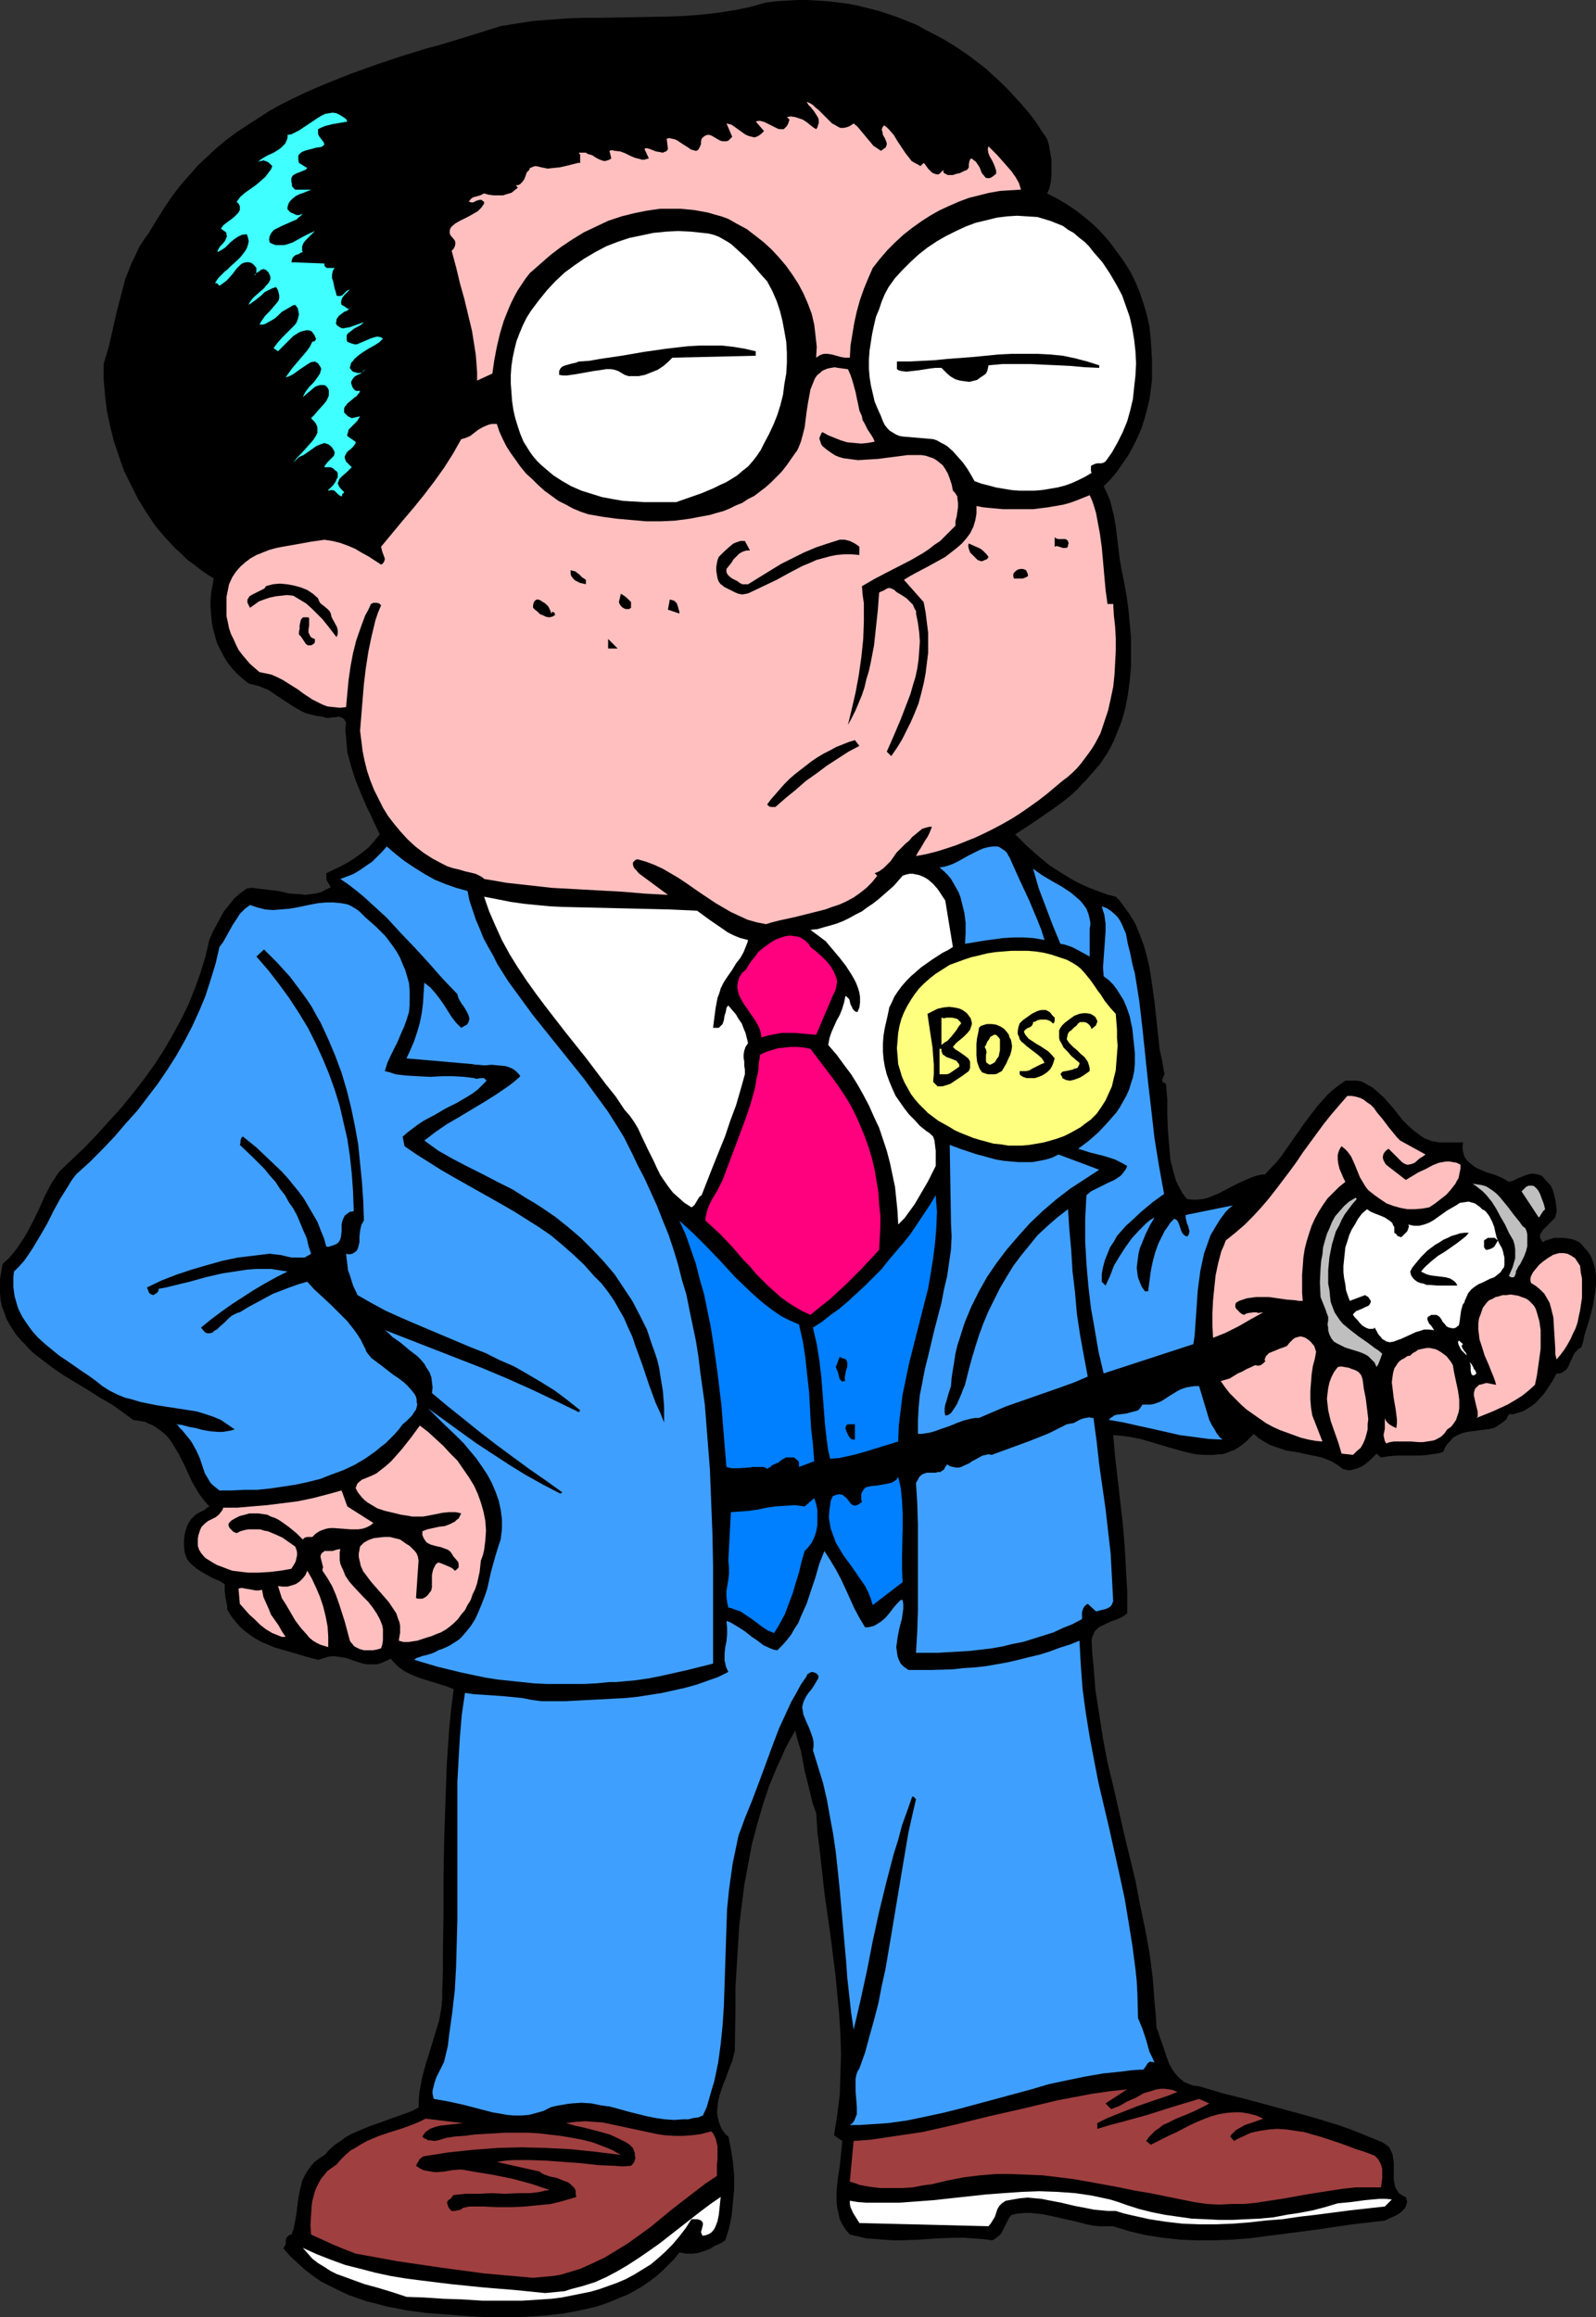<?xml version="1.0" encoding="UTF-8" standalone="no"?>
<svg
   version="1.0"
   width="107.258mm"
   height="155.668mm"
   id="svg70"
   sodipodi:docname="Boss Watching Time.wmf"
   xmlns:inkscape="http://www.inkscape.org/namespaces/inkscape"
   xmlns:sodipodi="http://sodipodi.sourceforge.net/DTD/sodipodi-0.dtd"
   xmlns="http://www.w3.org/2000/svg"
   xmlns:svg="http://www.w3.org/2000/svg">
  <rect width="100%" height="100%" fill="#333333" stroke="none"/>
  <sodipodi:namedview
     id="namedview70"
     pagecolor="#ffffff"
     bordercolor="#000000"
     borderopacity="0.25"
     inkscape:showpageshadow="2"
     inkscape:pageopacity="0.0"
     inkscape:pagecheckerboard="0"
     inkscape:deskcolor="#d1d1d1"
     inkscape:document-units="mm" />
  <defs
     id="defs1">
    <pattern
       id="WMFhbasepattern"
       patternUnits="userSpaceOnUse"
       width="6"
       height="6"
       x="0"
       y="0" />
  </defs>
  <path
     style="fill:#000000;fill-opacity:1;fill-rule:evenodd;stroke:none"
     d="m 265.947,35.227 0.485,1.616 0.323,1.939 0.323,1.778 v 1.939 1.778 l -0.162,1.778 -0.323,1.616 -0.323,0.808 -0.323,0.646 2.585,1.293 2.424,1.454 2.424,1.616 2.262,1.778 2.262,1.939 2.1,2.101 1.939,2.262 1.777,2.424 1.777,2.424 1.616,2.585 1.293,2.585 1.131,2.747 0.969,2.909 0.808,2.747 0.646,2.909 0.323,3.07 0.162,2.585 0.162,2.747 v 2.585 2.585 l -0.323,2.585 -0.323,2.424 -0.646,2.585 -0.646,2.424 -0.808,2.424 -0.969,2.262 -1.131,2.262 -1.131,2.101 -1.454,2.101 -1.454,2.101 -1.616,1.939 -1.777,1.778 0.646,1.293 0.485,1.131 0.485,1.131 0.323,1.293 0.646,2.585 0.485,2.747 0.646,5.333 0.323,2.747 0.485,2.747 0.646,3.232 0.646,3.555 0.485,3.555 0.323,3.555 0.323,3.555 v 3.717 3.555 l -0.323,3.717 -0.485,3.555 -0.646,3.393 -0.969,3.393 -0.646,1.616 -0.646,1.616 -0.646,1.616 -0.808,1.616 -0.808,1.454 -0.969,1.454 -0.969,1.454 -1.131,1.293 -1.131,1.293 -1.131,1.293 -1.131,1.131 -0.969,1.131 -2.1,1.939 -2.262,1.778 -2.262,1.616 -4.686,3.232 -4.686,3.07 2.747,2.747 2.908,2.585 2.908,2.424 3.231,2.101 1.616,0.97 1.616,0.97 1.616,0.808 1.777,0.808 1.616,0.646 1.777,0.646 1.777,0.646 1.939,0.485 0.969,0.97 0.969,1.293 0.808,1.131 0.808,1.131 0.808,1.293 0.646,1.131 1.131,2.747 0.969,2.585 0.808,2.909 0.646,2.747 0.485,3.07 0.808,5.817 0.646,5.979 0.646,5.979 0.646,2.909 0.485,2.909 0.162,0.323 -0.162,0.323 -0.323,0.808 -0.162,0.485 v 0.323 l 0.162,0.162 0.162,0.162 0.323,0.162 0.323,0.162 0.323,3.878 v 3.878 l 0.162,4.04 0.323,3.878 0.162,1.939 0.162,1.778 0.485,1.939 0.485,1.778 0.485,1.616 0.808,1.616 0.808,1.454 1.131,1.454 1.293,0.162 h 1.454 l 1.293,-0.162 1.293,-0.323 2.424,-0.97 4.686,-2.424 2.424,-1.131 1.131,-0.485 1.293,-0.485 1.293,-0.323 1.293,-0.162 1.293,-1.454 1.454,-1.454 1.293,-1.616 1.131,-1.616 2.262,-3.232 2.262,-3.232 2.424,-3.232 1.131,-1.454 1.293,-1.454 1.293,-1.454 1.454,-1.293 1.454,-1.131 1.616,-1.131 h 1.131 0.969 0.808 l 0.969,0.162 0.808,0.323 0.808,0.485 1.454,0.808 1.293,1.131 1.454,1.293 1.131,1.293 1.293,1.454 2.424,3.07 1.293,1.293 1.454,1.293 1.454,1.131 1.454,0.97 0.969,0.323 0.808,0.323 0.969,0.162 0.969,0.162 h 5.978 l -0.162,1.293 0.162,1.131 0.323,1.131 0.485,0.808 0.646,0.646 0.808,0.646 0.808,0.646 0.969,0.485 1.939,0.808 2.1,0.646 1.939,0.808 0.808,0.485 0.808,0.485 1.131,-0.323 0.969,-0.485 1.939,-0.808 0.969,-0.323 0.969,-0.162 1.131,0.162 0.485,0.162 0.646,0.162 0.808,0.808 0.808,0.97 0.808,0.808 0.485,1.131 0.323,1.131 0.323,1.293 0.162,1.131 0.162,1.293 v 0.646 l -0.162,0.646 -0.162,0.646 -0.323,0.485 -0.969,0.97 -0.485,0.485 -0.485,0.485 -0.808,0.808 -0.323,0.485 -0.323,0.485 -0.162,0.485 v 0.646 l 0.323,0.485 0.323,0.646 0.808,-0.485 1.131,-0.323 0.969,-0.323 h 1.293 1.131 l 1.131,0.162 0.969,0.162 0.969,0.323 0.969,0.485 0.646,0.646 0.646,0.808 0.646,0.646 0.485,0.646 0.485,0.808 0.323,0.808 0.323,0.808 0.485,1.778 0.162,1.778 v 1.778 l -0.162,1.778 -0.323,1.939 -0.323,1.939 -0.969,3.717 -1.131,3.555 -0.323,1.616 -0.485,1.616 -0.646,0.323 -0.485,0.485 -0.485,0.485 -0.323,0.485 -0.485,1.131 -0.485,0.97 -0.485,1.131 -0.323,0.485 -0.323,0.323 -0.485,0.323 -0.485,0.323 -0.646,0.162 h -0.646 l -0.969,1.778 -1.131,1.778 -1.131,1.616 -1.454,1.616 -0.808,0.808 -0.808,0.646 -0.808,0.485 -0.969,0.646 -0.808,0.323 -0.969,0.323 -1.131,0.323 h -1.131 l -0.323,0.646 -0.323,0.646 -0.969,0.808 -0.969,0.646 -0.969,0.646 -1.131,0.323 -1.131,0.162 -2.585,0.323 -2.424,0.323 -1.131,0.323 -1.131,0.485 -1.131,0.646 -0.808,0.97 -0.485,0.485 -0.485,0.646 -0.323,0.646 -0.323,0.808 -0.969,0.323 -0.969,0.162 -2.1,0.323 -1.939,0.162 h -5.817 l -2.1,0.162 -1.939,0.323 -1.131,-0.97 -0.808,0.808 -0.808,0.808 -0.969,0.808 -1.131,0.808 -1.131,0.485 -1.131,0.323 -0.646,0.162 h -0.646 l -0.646,-0.162 -0.646,-0.162 -1.293,-0.97 -1.293,-0.808 -1.454,-0.646 -1.293,-0.485 -1.454,-0.323 -1.616,-0.323 -2.908,-0.646 -3.07,-0.485 -1.454,-0.485 -1.454,-0.485 -1.293,-0.485 -1.454,-0.808 -1.293,-0.808 -1.293,-1.131 -0.969,0.97 -0.969,0.97 -0.969,0.808 -0.969,0.646 -0.969,0.646 -0.969,0.323 -1.131,0.485 -1.131,0.323 h -0.969 l -1.131,0.162 h -2.262 l -2.262,-0.162 -2.262,-0.485 -2.424,-0.646 -2.262,-0.646 -4.847,-1.454 -2.262,-0.646 -2.424,-0.485 -2.262,-0.323 -2.262,-0.162 0.485,5.494 0.646,5.656 0.646,5.656 0.646,5.656 0.485,5.656 0.323,5.817 0.323,5.656 v 5.656 l -0.646,0.485 -0.485,0.323 -1.293,0.646 -1.454,0.485 -1.454,0.646 -1.293,0.646 -0.646,0.323 -0.485,0.485 -0.485,0.485 -0.323,0.808 -0.323,0.646 -0.162,0.97 0.162,3.07 0.323,3.232 0.485,6.14 0.969,6.302 0.969,6.14 1.131,5.979 1.454,5.979 2.747,12.119 2.908,11.958 1.131,5.979 1.293,6.14 1.131,6.14 0.808,6.302 0.485,6.302 0.323,3.232 0.162,3.232 0.485,1.131 0.323,1.131 0.808,2.262 0.808,2.424 0.808,2.262 0.646,1.131 0.646,0.97 0.646,0.808 0.808,0.808 0.969,0.808 1.131,0.485 1.293,0.485 1.454,0.162 5.978,1.778 5.817,1.454 5.978,1.616 5.978,1.616 5.817,1.616 5.817,1.778 2.747,0.97 2.908,1.131 2.747,1.131 2.747,1.131 0.485,0.323 0.485,0.323 0.808,0.646 0.485,0.97 0.323,0.808 0.162,0.97 0.162,1.131 v 2.101 2.101 l 0.162,0.97 0.162,0.97 0.485,0.808 0.485,0.808 0.808,0.485 0.485,0.323 0.485,0.162 0.162,0.646 0.162,0.485 -0.162,0.646 -0.162,0.485 -0.162,0.485 -0.323,0.323 -0.808,0.808 -0.969,0.646 -0.969,0.485 -1.131,0.485 -0.969,0.485 -4.201,0.485 -4.201,0.485 -8.725,1.293 -8.725,1.131 -8.725,1.131 -4.362,0.323 -4.362,0.162 h -4.362 l -4.362,-0.162 -4.362,-0.485 -4.201,-0.646 -2.1,-0.485 -2.1,-0.485 -2.1,-0.646 -2.1,-0.646 h -1.777 -1.616 l -1.616,-0.162 -1.616,-0.323 -3.231,-0.808 -6.463,-1.454 -1.616,-0.323 -1.454,-0.162 -1.616,-0.162 h -1.616 l -1.616,0.162 -1.616,0.323 -0.646,0.808 -0.485,0.97 -0.969,1.939 -0.485,0.97 -0.646,0.646 -0.808,0.646 -0.485,0.323 -0.485,0.162 -2.262,-0.323 -2.424,-0.162 -2.424,-0.162 h -2.262 l -4.524,0.162 -4.686,0.323 -4.362,0.162 h -2.262 l -2.262,-0.162 -2.1,-0.162 -2.262,-0.162 -2.1,-0.485 -2.1,-0.485 -1.131,-1.293 -0.808,-1.293 -0.646,-1.293 -0.323,-1.454 -0.323,-1.454 -0.162,-1.454 v -1.454 -1.454 l 0.323,-3.07 0.485,-3.232 0.323,-3.07 0.323,-3.232 -2.1,-1.454 0.808,-5.171 0.646,-5.171 0.162,-5.171 0.162,-5.171 -0.162,-5.171 -0.323,-5.009 -0.485,-5.171 -0.485,-5.009 -1.293,-10.18 -1.454,-10.18 -1.131,-10.18 -0.646,-5.171 -0.323,-5.009 -0.969,-2.747 -0.646,-2.747 -0.646,-2.585 -0.646,-2.585 -0.969,-5.171 -0.808,-2.585 -0.646,-2.585 -1.293,2.262 -1.293,2.424 -0.969,2.262 -1.131,2.424 -1.939,4.686 -1.616,4.848 -1.454,5.009 -1.293,4.848 -0.969,5.171 -0.969,5.171 -0.646,5.171 -0.646,5.171 -0.323,5.171 -0.323,5.332 -0.323,5.333 v 5.333 l -0.162,10.665 -0.323,1.293 -0.323,1.293 -1.131,2.909 -0.485,1.454 -0.646,1.454 -0.969,2.909 -0.323,1.293 -0.162,1.454 -0.162,1.454 0.162,1.293 0.323,1.293 0.485,1.293 0.323,0.646 0.485,0.646 0.485,0.646 0.646,0.485 0.323,1.616 0.323,1.616 0.485,3.232 0.323,3.393 v 3.555 l -0.323,3.393 -0.323,3.232 -0.646,3.232 -0.969,3.07 -1.293,0.808 -1.454,0.646 -1.293,0.808 -1.454,0.485 -1.454,0.485 -1.454,0.162 h -0.808 -0.808 l -0.808,-0.162 -0.808,-0.162 -1.454,1.778 -1.454,1.454 -1.454,1.454 -1.616,1.454 -1.777,1.293 -1.616,1.131 -1.939,1.131 -1.777,0.97 -1.939,0.808 -1.939,0.808 -2.1,0.808 -1.939,0.646 -2.1,0.485 -2.1,0.485 -4.362,0.808 -4.362,0.485 -4.524,0.323 -4.362,0.162 h -4.524 l -4.362,-0.162 -4.362,-0.323 -4.201,-0.323 -4.201,-0.323 -4.847,-0.646 -5.009,-0.97 -2.424,-0.646 -2.585,-0.646 -2.424,-0.808 -2.262,-0.808 -2.424,-1.131 -2.262,-1.131 -2.262,-1.131 -2.1,-1.454 -2.1,-1.616 -1.777,-1.616 -1.939,-1.778 -1.777,-2.101 0.323,-0.323 0.323,-0.646 v -0.485 -0.485 l 0.162,-0.646 0.323,-0.323 0.323,-0.323 0.323,-0.162 h 0.323 l 0.485,-1.293 0.323,-1.454 0.485,-2.747 0.162,-1.454 0.162,-1.454 0.485,-2.747 0.323,-1.293 0.323,-1.293 0.646,-1.293 0.646,-1.131 0.808,-1.131 0.969,-1.131 1.293,-0.97 1.293,-0.808 1.293,-1.454 1.293,-1.131 1.454,-0.97 1.293,-0.97 1.454,-0.808 1.454,-0.646 3.07,-1.293 3.231,-1.131 3.07,-1.131 3.231,-1.131 1.616,-0.646 1.454,-0.808 v -1.778 l 0.162,-1.939 0.323,-1.778 0.323,-1.778 0.969,-3.717 1.131,-3.555 1.131,-3.717 1.131,-3.717 0.323,-1.778 0.323,-1.939 0.162,-2.101 v -1.939 l 0.162,-4.848 v -5.009 l 0.162,-9.534 v -9.534 l 0.162,-9.372 0.323,-9.372 0.323,-9.372 0.323,-4.848 0.323,-4.686 0.485,-4.848 0.646,-5.009 -2.1,-0.808 -2.1,-0.646 -4.201,-1.293 -2.1,-0.808 -0.969,-0.485 -0.969,-0.485 -0.969,-0.646 -0.969,-0.808 -0.808,-0.808 -0.808,-0.97 -1.293,0.646 -1.131,0.485 -1.131,0.323 h -1.131 -1.131 l -1.131,-0.162 -2.1,-0.646 -2.262,-0.808 -0.969,-0.162 -1.131,-0.162 -1.131,-0.162 -1.293,0.162 -1.131,0.323 -1.454,0.485 -3.07,-0.808 -3.231,-0.97 -3.393,-0.97 -1.616,-0.485 -1.454,-0.646 -1.616,-0.646 -1.454,-0.808 -1.454,-0.97 -1.293,-0.97 -1.293,-1.131 -1.131,-1.293 -1.131,-1.454 -0.969,-1.616 v -0.808 l -0.162,-0.808 -0.323,-1.616 -0.162,-1.616 v -0.808 -0.808 l -1.293,-0.808 -1.616,-0.646 -2.908,-1.616 -1.454,-0.97 -1.131,-0.97 -0.646,-0.646 -0.485,-0.646 -0.323,-0.808 -0.323,-0.97 -0.162,-1.454 v -1.616 l 0.162,-1.454 0.323,-1.293 0.485,-1.293 0.808,-1.293 0.969,-0.97 0.646,-0.485 0.646,-0.323 0.646,-0.323 0.646,-0.323 0.485,-0.485 0.646,-0.323 -1.293,-1.454 -1.131,-1.454 -0.969,-1.616 -0.969,-1.616 -1.616,-3.555 -1.777,-3.555 -0.969,-1.616 -0.969,-1.616 -1.131,-1.454 -1.293,-1.131 -1.616,-1.131 -0.808,-0.485 -0.808,-0.323 -0.969,-0.485 -0.969,-0.162 -0.969,-0.162 -1.131,-0.162 -2.585,-1.939 -2.747,-1.939 -3.07,-1.778 -3.07,-1.939 -6.14,-3.717 -3.07,-2.101 -2.747,-2.101 L 8.886,343.866 7.594,342.735 6.463,341.442 5.332,340.311 4.201,339.018 3.231,337.564 2.424,336.271 1.616,334.817 1.131,333.362 0.485,331.747 0.162,330.131 0,328.353 v -1.778 -1.778 l 0.323,-1.939 0.323,-1.939 1.454,-1.293 1.131,-1.293 1.131,-1.454 0.969,-1.454 0.969,-1.454 0.808,-1.454 1.616,-3.07 1.454,-3.07 1.293,-2.909 1.616,-3.07 0.969,-1.454 0.969,-1.454 3.231,-3.07 3.393,-3.232 3.07,-3.232 3.07,-3.393 3.07,-3.393 2.908,-3.555 2.747,-3.555 2.585,-3.555 2.424,-3.717 2.262,-3.878 2.1,-3.878 1.939,-3.878 1.616,-4.04 1.454,-4.04 1.293,-4.201 0.969,-4.201 0.808,-1.939 0.969,-1.778 0.969,-1.778 0.969,-1.778 1.293,-1.616 1.293,-1.616 1.454,-1.293 1.777,-1.293 1.293,-0.162 1.293,0.162 2.747,0.323 2.747,0.323 2.747,0.646 2.747,0.162 1.293,0.162 1.293,-0.162 1.293,-0.162 1.293,-0.323 1.293,-0.646 1.293,-0.646 -0.485,-0.808 -0.485,-0.808 -0.162,-0.485 v -0.485 -0.485 -0.485 l 3.716,-1.778 1.777,-0.97 1.777,-1.131 1.777,-1.293 1.616,-1.293 1.454,-1.616 0.646,-0.808 0.808,-0.97 -1.616,-3.393 -0.808,-1.778 -0.808,-1.616 -1.454,-3.393 -1.454,-3.555 -1.131,-3.555 -0.485,-1.778 -0.485,-1.778 -0.162,-1.939 -0.162,-1.778 -0.162,-1.939 0.162,-1.939 -0.323,-0.485 -0.162,-0.323 -0.485,-0.323 -0.323,-0.162 -0.646,-0.162 -0.646,0.162 h -0.808 l -0.808,0.162 h -0.969 l -0.323,-0.162 -0.485,-0.162 -1.454,-0.162 -1.293,-0.323 -1.293,-0.323 -1.131,-0.485 -1.131,-0.646 -1.131,-0.646 -4.201,-2.747 -2.1,-1.454 -1.293,-0.485 -1.131,-0.485 -1.293,-0.323 -1.293,-0.323 -1.616,-1.293 -1.454,-1.293 -1.293,-1.454 -1.131,-1.454 -0.969,-1.616 -0.808,-1.616 -0.808,-1.616 -0.485,-1.778 -0.485,-1.778 -0.323,-1.778 -0.162,-1.778 -0.162,-1.939 v -1.778 l 0.162,-1.778 0.323,-1.939 0.323,-1.778 -1.777,-1.131 -1.616,-1.131 -1.616,-1.293 -1.616,-1.131 -1.454,-1.454 -1.454,-1.293 -2.747,-2.909 -2.585,-3.07 -2.262,-3.393 -2.1,-3.393 -1.777,-3.555 -1.777,-3.555 -1.293,-3.717 -1.293,-3.878 -0.969,-3.878 -0.808,-3.878 -0.485,-4.04 -0.323,-3.878 v -3.878 l 1.293,-4.363 0.969,-4.201 0.969,-4.363 1.131,-4.363 1.131,-4.363 0.808,-1.939 0.808,-2.101 0.969,-1.939 0.969,-2.101 1.131,-1.778 1.293,-1.778 1.939,-3.232 1.939,-3.07 1.939,-2.909 2.1,-2.747 2.262,-2.585 2.262,-2.585 2.424,-2.262 2.424,-2.262 2.585,-2.101 2.585,-1.939 2.747,-1.778 2.747,-1.778 2.747,-1.778 2.908,-1.616 2.908,-1.454 3.07,-1.454 2.908,-1.293 3.07,-1.293 6.14,-2.424 6.301,-2.262 6.301,-2.101 6.301,-1.939 3.07,-0.808 3.231,-0.97 6.301,-1.939 6.14,-1.939 4.039,-0.646 4.201,-0.646 4.201,-0.323 4.201,-0.323 4.362,-0.162 h 4.201 l 8.725,-0.162 8.725,-0.162 4.201,-0.162 4.201,-0.323 4.201,-0.485 4.201,-0.646 3.878,-0.808 4.039,-1.131 2.585,-0.323 2.747,-0.162 L 202.449,0 h 2.585 l 2.585,0.162 2.747,0.162 2.585,0.323 2.585,0.323 2.424,0.485 2.585,0.646 2.585,0.646 2.424,0.808 2.424,0.808 2.424,0.97 2.424,0.97 2.262,1.293 2.262,1.131 2.424,1.293 2.1,1.293 2.262,1.454 2.1,1.454 2.1,1.616 2.1,1.616 1.939,1.778 1.939,1.778 1.777,1.778 1.777,1.939 1.777,1.939 1.777,2.101 1.616,2.101 1.454,2.262 z"
     id="path1" />
  <path
     style="fill:#ffbfbf;fill-opacity:1;fill-rule:evenodd;stroke:none"
     d="m 216.829,31.349 0.969,0.808 0.808,0.97 0.808,0.97 0.808,0.97 0.808,0.97 0.808,0.97 0.969,0.646 0.485,0.323 0.485,0.323 0.646,-0.485 0.485,-0.323 0.162,-0.323 0.162,-0.485 v -0.323 l -0.162,-0.485 -0.323,-0.808 -0.485,-0.808 -0.162,-0.97 -0.162,-0.323 0.162,-0.485 0.162,-0.323 0.323,-0.323 0.646,0.485 0.646,0.646 1.131,1.293 0.969,1.616 0.969,1.454 0.969,1.454 1.131,1.454 0.485,0.646 0.808,0.485 0.646,0.323 0.808,0.485 0.808,-0.808 0.323,0.323 0.808,1.131 0.485,0.485 0.485,0.485 0.646,0.323 0.646,0.162 h 0.323 l 0.323,-0.162 0.969,-0.97 v 0.485 l 0.162,0.323 0.323,0.162 0.323,0.162 0.323,0.162 h 0.323 0.969 l 0.969,-0.323 0.808,-0.162 0.969,-0.485 0.808,-0.323 0.162,-0.162 0.323,-0.485 v -0.808 l 0.162,-0.808 0.162,-0.323 0.162,-0.323 0.485,0.162 0.323,0.323 0.485,0.323 0.323,0.485 0.646,0.97 0.485,1.293 0.323,0.485 0.323,0.323 0.323,0.485 0.485,0.162 h 0.485 l 0.485,-0.162 0.485,-0.323 0.808,-0.646 V 43.63 43.306 l -0.323,-0.97 -0.323,-0.808 -0.485,-0.97 -0.485,-0.808 -0.323,-0.808 -0.162,-0.808 V 37.651 l 0.162,-0.485 1.131,1.131 1.131,1.131 2.424,2.747 1.131,1.293 1.131,1.616 0.808,1.454 0.485,1.616 -2.747,0.162 -2.585,0.162 -2.747,0.485 -2.585,0.646 -2.585,0.646 -2.585,0.97 -2.585,1.131 -2.424,1.131 -2.262,1.293 -2.262,1.454 -2.262,1.616 -2.262,1.778 -2.1,1.939 -1.939,1.939 -1.939,2.262 -1.777,2.262 -1.131,2.585 -1.131,2.747 -0.969,2.747 -0.808,2.909 -0.646,2.909 -0.485,2.909 -0.485,2.909 -0.162,3.07 h -1.131 l -1.131,-0.162 -1.131,-0.323 -1.131,-0.323 -1.131,-0.162 h -0.969 l -0.969,0.323 -0.485,0.323 -0.485,0.323 0.162,-2.747 -0.323,-2.909 -0.323,-2.747 -0.646,-2.747 -0.969,-2.585 -1.131,-2.585 -1.293,-2.424 -1.454,-2.262 -1.616,-2.262 -1.777,-2.101 -1.939,-2.101 -1.939,-1.778 -2.262,-1.778 -2.1,-1.616 -2.424,-1.293 -2.262,-1.293 -1.777,-0.646 -1.777,-0.485 -1.616,-0.485 -1.777,-0.323 -1.777,-0.323 -1.777,-0.162 -1.616,-0.162 h -1.777 -3.393 l -3.393,0.485 -3.231,0.646 -3.231,0.808 -3.393,1.131 -3.07,1.454 -3.07,1.454 -2.908,1.778 -2.908,1.939 -2.747,2.101 -2.585,2.262 -2.585,2.262 -1.131,1.454 -0.969,1.454 -0.969,1.454 -0.808,1.454 -0.808,1.616 -0.646,1.454 -1.293,3.232 -0.969,3.232 -0.808,3.393 -0.646,3.393 -0.485,3.393 -3.878,1.778 v -2.101 l -0.162,-2.262 -0.162,-2.101 -0.323,-2.101 -0.646,-4.04 -0.969,-4.04 -0.969,-4.04 -1.131,-4.04 -0.969,-4.04 -1.131,-4.201 0.323,-0.323 0.162,-0.162 0.323,-0.646 0.162,-0.808 -0.162,-0.646 -0.646,-0.808 -0.323,-0.323 -0.323,-0.646 v -0.323 -0.485 l 0.162,-0.485 0.323,-0.485 0.969,-0.808 1.131,-0.646 2.262,-1.131 1.131,-0.646 1.131,-0.646 0.808,-0.808 0.485,-0.646 0.323,-0.485 v -0.485 l -0.323,-0.162 -0.162,-0.162 -0.162,-0.162 h -0.485 l -0.485,0.162 h -0.162 l -0.323,0.162 -0.646,0.323 h -0.485 l -0.646,-0.162 0.323,-0.485 0.323,-0.323 0.485,-0.323 0.646,-0.162 1.131,-0.323 0.969,-0.485 1.131,0.323 1.293,0.162 h 1.131 1.293 l 0.969,-0.323 1.131,-0.323 0.808,-0.646 0.808,-0.646 -0.485,-0.646 h 0.485 l 0.485,-0.162 0.323,-0.323 0.323,-0.323 0.485,-0.646 0.323,-0.808 0.323,-0.97 0.646,-0.646 0.162,-0.485 0.485,-0.162 0.323,-0.162 0.646,-0.162 0.808,0.162 0.646,0.162 1.616,0.323 1.454,-0.162 1.616,-0.162 1.454,-0.323 1.293,-0.323 1.293,-0.323 0.646,-0.162 h 0.485 v -0.808 -0.485 -0.162 -0.646 l -0.162,-0.162 -0.162,-0.323 h 0.646 0.485 0.646 l 0.485,0.323 1.131,0.323 0.969,0.646 0.969,0.485 0.969,0.323 h 0.485 l 0.485,-0.162 0.485,-0.162 0.485,-0.323 -0.485,-1.939 0.646,-0.162 0.646,0.162 1.454,0.162 1.293,0.485 1.293,0.646 1.131,0.485 1.293,0.323 0.485,0.162 h 0.646 l 0.485,-0.162 0.646,-0.162 -1.131,-2.424 0.323,-0.162 h 0.323 l 0.646,0.162 0.808,0.323 0.808,0.323 0.969,0.162 0.808,0.162 0.323,-0.162 0.485,-0.162 0.323,-0.323 0.162,-0.323 -0.323,-2.585 0.646,-0.162 0.646,0.162 0.808,0.162 0.646,0.323 1.454,0.97 1.293,0.808 0.646,0.485 0.646,0.162 0.485,0.162 h 0.323 l 0.485,-0.323 0.162,-0.323 0.162,-0.323 0.162,-0.323 0.162,-0.485 v -0.646 l 0.162,-0.646 0.485,-0.485 0.485,-0.323 0.485,-0.162 h 0.485 l 0.485,0.162 0.323,0.162 1.939,1.131 0.646,0.162 h 0.485 0.485 l 0.485,-0.162 0.485,-0.485 0.485,-0.485 -1.454,-3.393 0.646,0.162 0.646,0.162 1.131,0.808 1.131,0.808 1.131,0.808 0.646,0.323 0.485,0.162 0.646,0.162 0.646,0.162 0.485,-0.162 0.646,-0.323 0.646,-0.485 0.646,-0.646 -2.1,-2.424 0.646,-0.162 h 0.485 l 0.646,0.162 0.485,0.162 1.293,0.646 1.293,0.646 0.646,0.323 0.485,0.162 h 0.485 0.646 l 0.323,-0.323 0.485,-0.485 0.323,-0.646 0.162,-0.485 0.162,-0.485 -0.646,-0.646 0.969,-0.162 1.131,0.162 0.969,0.323 0.969,0.323 0.969,0.646 0.808,0.646 0.808,0.646 0.808,0.485 0.323,-0.485 0.162,-0.646 0.162,-0.323 V 30.864 30.379 l -0.162,-0.485 -0.485,-0.808 -0.646,-0.97 -0.646,-0.808 -0.646,-0.646 -0.485,-0.808 0.808,0.323 0.808,0.485 0.646,0.646 0.808,0.646 1.293,1.293 1.454,1.454 0.646,0.646 0.646,0.323 0.808,0.485 0.646,0.323 h 0.808 l 0.808,-0.162 0.808,-0.323 z"
     id="path2" />
  <path
     style="fill:#3fffff;fill-opacity:1;fill-rule:evenodd;stroke:none"
     d="m 88.218,30.864 -1.777,0.323 -1.939,0.323 -1.939,0.485 -0.808,0.323 -0.969,0.485 v 0.646 0.485 l 0.162,0.485 0.323,0.485 0.646,0.808 0.323,0.485 0.162,0.485 -0.323,0.323 -0.485,0.323 -1.293,0.162 -1.131,0.323 -1.293,0.323 -0.969,0.323 -0.485,0.323 -0.323,0.323 -0.323,0.323 v 0.646 0.485 l 0.162,0.808 2.1,1.293 -0.485,0.485 -0.485,0.162 -1.131,0.485 -0.485,0.162 -0.646,0.323 -0.485,0.323 -0.323,0.646 v 0.808 l 0.162,0.808 v 0.323 l 0.162,0.323 0.323,0.323 0.323,0.323 h 4.039 l -1.939,0.808 -0.969,0.323 -0.969,0.485 -0.808,0.646 -0.646,0.646 -0.323,0.485 -0.162,0.485 -0.162,0.485 v 0.646 l 0.808,0.808 0.485,0.162 0.646,0.323 0.485,0.162 h 0.485 l 0.485,-0.162 0.485,-0.323 -0.485,0.646 -0.646,0.485 -0.485,0.485 -0.808,0.323 -2.908,1.293 -1.293,0.646 -0.646,0.323 -0.485,0.485 -0.323,0.485 -0.323,0.646 -0.162,0.808 0.162,0.808 0.646,0.323 0.808,0.323 h 0.808 0.646 0.808 l 0.646,-0.162 1.454,-0.485 1.454,-0.808 1.454,-0.808 1.293,-0.646 1.454,-0.646 -0.485,0.485 -0.646,0.646 -1.293,1.293 -0.485,0.646 -0.323,0.808 v 0.808 0.323 l 0.162,0.323 -0.485,0.162 -0.485,0.323 -0.969,0.323 -0.323,0.323 -0.323,0.323 -0.162,0.485 -0.162,0.646 8.402,0.323 v 0.323 0.162 l 0.162,0.323 0.485,0.323 h 0.323 1.616 l -0.485,0.808 -0.162,0.97 v 0.808 l 0.323,0.97 0.162,0.808 0.162,0.808 0.323,0.97 0.162,0.808 0.323,0.162 h 0.162 0.485 l 0.485,-0.162 0.323,-0.323 0.808,-0.808 0.323,-0.162 0.485,-0.162 -0.323,0.323 -0.323,0.323 -0.808,0.808 -0.485,0.646 -0.162,0.485 -0.162,0.646 0.162,0.646 0.323,0.162 0.323,0.162 0.646,0.485 0.323,0.162 h 0.323 l 0.323,-0.162 0.323,-0.323 -0.646,0.485 -0.485,0.485 -0.808,0.323 -0.646,0.485 -0.646,0.485 -0.485,0.646 -0.162,0.323 v 0.485 l -0.162,0.323 0.162,0.485 0.323,0.323 0.485,0.323 0.323,0.162 0.485,0.162 0.808,-0.162 0.969,-0.162 1.777,-0.646 0.969,-0.323 0.808,-0.323 -0.646,0.646 -0.808,0.485 -0.969,0.485 -0.808,0.646 -0.646,0.485 -0.323,0.323 -0.162,0.323 v 0.485 0.323 0.323 l 0.162,0.485 0.808,0.323 0.485,0.162 0.646,0.162 h 0.485 l 1.131,-0.485 2.262,-0.97 0.969,-0.323 0.646,-0.162 h 0.485 l 0.646,0.162 0.485,0.323 -0.969,0.97 -1.293,0.808 -1.454,0.808 -1.293,0.808 -1.131,0.808 -1.131,0.97 -0.323,0.485 -0.485,0.485 -0.162,0.646 -0.162,0.646 0.323,0.485 0.485,0.485 0.646,0.162 0.485,0.162 h 0.646 l 0.485,-0.162 0.485,-0.323 0.485,-0.485 -0.646,0.485 -0.646,0.646 -0.808,0.323 -0.808,0.485 -0.485,0.646 -0.162,0.323 -0.162,0.323 v 0.323 l 0.162,0.485 0.162,0.485 0.323,0.485 0.162,0.162 0.162,0.162 0.323,0.162 h 0.969 l -0.162,0.485 -0.323,0.323 -0.323,0.485 -0.485,0.323 -0.969,0.808 -0.969,0.808 -0.323,0.485 -0.323,0.323 -0.162,0.485 v 0.485 0.485 l 0.485,0.485 0.485,0.485 0.969,0.485 2.1,-0.485 -0.485,0.808 -0.323,0.485 -1.131,1.131 -0.485,0.485 -0.485,0.485 -0.162,0.808 -0.162,0.323 v 0.485 l 2.1,1.454 v 0.323 l -0.162,0.323 -0.485,0.646 -0.485,0.485 -0.646,0.485 -0.485,0.485 -0.323,0.646 -0.162,0.323 v 0.485 l 0.162,0.323 0.162,0.485 1.454,1.454 -0.485,0.485 -0.646,0.646 -1.293,1.131 -0.646,0.646 -0.162,0.323 -0.162,0.485 -0.162,0.323 0.162,0.485 0.162,0.323 0.323,0.485 0.969,0.97 -0.162,0.323 -0.323,0.162 v 0.323 l -0.162,0.323 -0.323,-0.162 -0.485,-0.323 -0.323,-0.323 -0.646,-0.646 -0.485,-0.162 h -0.485 l -0.646,0.162 v -0.162 l 0.162,-0.162 0.162,-0.162 0.323,-0.323 0.646,-0.646 0.646,-0.97 0.162,-0.485 0.323,-0.485 v -0.485 -0.485 l -0.162,-0.485 -0.485,-0.323 -0.485,-0.485 -0.646,-0.323 h -1.616 l 0.162,-0.485 0.162,-0.162 0.485,-0.646 0.485,-0.485 0.323,-0.323 0.323,-0.323 0.485,-0.485 0.162,-0.646 v -0.323 l -0.162,-0.323 -0.162,-0.323 -0.323,-0.485 -0.485,-0.485 -0.485,-0.323 -0.485,-0.162 -0.485,-0.162 -0.485,0.162 -0.485,0.162 -1.131,0.485 -2.262,1.616 -0.969,0.646 -1.131,0.485 -1.454,1.454 0.485,-0.646 0.485,-0.646 1.293,-1.293 1.293,-1.454 1.293,-1.454 0.485,-0.646 0.485,-0.808 0.323,-0.646 v -0.808 -0.646 l -0.323,-0.808 -0.485,-0.646 -0.808,-0.808 0.808,-0.808 0.808,-0.97 1.616,-1.778 0.646,-0.808 0.485,-0.97 0.162,-0.485 V 99.863 99.217 L 83.371,98.732 83.048,98.247 82.725,97.924 82.24,97.763 h -0.485 -0.485 l -0.485,0.162 -0.485,0.162 -0.323,0.162 -3.07,2.585 0.323,-0.646 0.323,-0.646 0.969,-1.293 1.131,-1.131 0.969,-1.293 0.323,-0.485 0.323,-0.485 0.162,-0.646 0.162,-0.485 -0.162,-0.485 -0.323,-0.485 -0.323,-0.485 -0.808,-0.485 -0.969,0.162 -0.808,0.485 -0.969,0.646 -0.969,0.646 -1.777,1.293 -0.969,0.485 -0.969,0.323 0.808,-1.131 0.808,-1.131 1.777,-2.101 1.939,-2.262 0.808,-1.131 0.646,-1.293 0.646,-0.162 0.162,-0.323 0.162,-0.323 L 80.139,85.805 79.978,85.32 79.816,84.997 79.332,84.351 79.008,84.027 78.362,83.866 h -0.646 l -0.646,0.162 -0.646,0.162 -0.646,0.323 -1.293,0.808 -3.878,3.878 -1.131,-0.808 0.485,-0.646 0.485,-0.646 1.131,-1.293 2.585,-2.585 0.646,-0.646 0.485,-0.646 0.323,-0.808 0.162,-0.646 0.162,-0.646 -0.162,-0.808 -0.162,-0.808 -0.646,-0.808 -0.646,0.162 -0.485,0.323 -1.131,0.646 -1.131,0.646 -0.969,0.97 -0.969,0.808 -1.131,0.646 -1.131,0.646 -0.646,0.162 h -0.808 l 0.323,-0.646 0.323,-0.485 0.808,-1.131 1.131,-1.131 0.969,-1.131 0.969,-1.131 0.323,-0.485 0.162,-0.646 v -0.646 l -0.162,-0.646 -0.162,-0.646 -0.485,-0.808 -0.969,0.323 -0.969,0.485 -0.969,0.485 -0.808,0.808 -1.616,1.293 -1.616,1.131 0.162,-0.485 0.323,-0.485 0.485,-0.646 0.485,-0.485 1.293,-1.131 1.131,-0.97 0.485,-0.646 0.485,-0.485 0.323,-0.485 0.323,-0.646 v -0.646 l -0.162,-0.485 -0.323,-0.646 -0.646,-0.646 -0.485,-0.162 h -0.323 l -0.485,0.162 -0.323,0.323 -0.808,0.485 -0.323,0.323 -0.323,0.323 0.323,-0.162 0.162,-0.162 0.162,-0.485 V 68.515 68.03 L 64.467,67.222 63.821,66.737 63.174,66.576 h -0.646 l -0.646,0.162 -0.646,0.323 -0.485,0.485 -0.646,0.646 -0.969,1.293 -1.131,1.293 -0.485,0.485 -0.646,0.485 -0.646,0.485 -0.485,0.323 -0.485,-0.485 -0.162,-0.162 h -0.485 l 0.485,-0.808 0.485,-0.646 1.454,-1.454 0.808,-0.646 0.808,-0.808 1.616,-1.454 0.808,-0.808 0.646,-0.808 0.485,-0.646 0.485,-0.808 0.323,-0.97 0.162,-0.808 -0.162,-0.808 -0.323,-0.97 -1.293,0.162 -0.969,0.485 -0.969,0.646 -0.808,0.646 -1.454,1.454 -0.969,0.646 -0.969,0.485 V 63.667 l 0.162,-0.323 0.485,-0.808 0.808,-0.808 0.485,-0.646 0.323,-0.808 0.162,-0.323 -0.162,-0.323 v -0.485 l -0.323,-0.323 -0.485,-0.323 -0.646,-0.485 0.323,-0.323 0.323,-0.485 0.808,-0.646 1.131,-0.808 0.969,-0.808 0.808,-0.808 0.323,-0.485 0.162,-0.323 v -0.485 -0.485 l -0.323,-0.646 -0.485,-0.485 0.485,-0.646 0.485,-0.646 1.131,-0.97 2.747,-1.939 1.131,-0.97 1.293,-1.131 0.485,-0.646 0.485,-0.646 0.485,-0.646 0.323,-0.808 -0.808,-0.808 -0.485,-0.323 -0.485,-0.162 -0.485,-0.162 -0.485,0.162 h -0.485 l -0.323,0.485 0.162,-0.485 0.162,-0.162 0.485,-0.323 0.485,-0.323 1.131,-0.646 1.454,-0.646 1.293,-0.808 0.646,-0.485 0.485,-0.485 0.485,-0.485 0.323,-0.646 0.323,-0.808 v -0.808 l 0.969,-0.162 0.969,-0.485 0.969,-0.485 0.969,-0.646 1.939,-1.293 1.939,-1.293 0.808,-0.485 0.969,-0.485 0.969,-0.162 0.969,-0.162 0.969,0.162 0.969,0.485 0.969,0.646 0.485,0.323 z"
     id="path3" />
  <path
     style="fill:#ffffff;fill-opacity:1;fill-rule:evenodd;stroke:none"
     d="m 236.218,36.358 3.393,5.009 z"
     id="path4" />
  <path
     style="fill:#ffffff;fill-opacity:1;fill-rule:evenodd;stroke:none"
     d="m 283.72,72.554 1.293,2.424 0.969,2.747 0.969,2.747 0.646,2.909 0.485,2.909 0.323,2.909 0.162,3.07 -0.162,3.07 -0.323,2.909 -0.323,3.07 -0.646,2.747 -0.808,2.909 -1.131,2.747 -1.293,2.585 -1.454,2.585 -1.616,2.262 -0.485,0.323 -0.646,0.162 h -0.969 l -0.646,0.162 -0.646,0.323 h -0.162 l -0.162,0.323 v 0.323 0.323 0.485 l 0.162,0.485 -1.616,0.97 -1.616,0.808 -1.777,0.808 -1.777,0.646 -1.939,0.485 -1.939,0.323 -1.939,0.323 -1.939,0.162 h -1.939 -1.939 l -1.939,-0.162 -1.939,-0.323 -1.939,-0.323 -1.777,-0.485 -1.939,-0.485 -1.777,-0.646 -0.808,-1.454 -0.969,-1.616 -1.131,-1.616 -1.293,-1.454 -1.293,-1.454 -1.454,-1.293 -0.808,-0.485 -0.969,-0.485 -0.808,-0.485 -0.969,-0.323 -1.777,-0.162 -1.939,-0.162 -1.939,-0.162 -1.939,-0.162 -0.969,-0.162 -0.808,-0.323 -0.808,-0.485 -0.808,-0.485 -0.646,-0.646 -0.646,-0.808 -0.485,-0.97 -0.485,-1.293 -0.808,-1.778 -0.808,-1.939 -0.485,-2.101 -0.485,-2.101 -0.323,-2.101 -0.162,-2.101 v -2.262 l 0.162,-2.262 0.323,-2.101 0.323,-2.101 0.485,-2.262 0.485,-2.101 0.808,-1.939 0.646,-1.939 0.808,-1.939 0.969,-1.778 1.616,-2.262 1.939,-2.101 1.939,-1.939 2.1,-1.939 2.262,-1.778 2.424,-1.616 2.262,-1.293 2.585,-1.293 2.424,-1.131 2.585,-0.97 2.747,-0.646 2.585,-0.646 2.585,-0.323 2.585,-0.162 2.585,0.162 2.585,0.162 1.616,0.485 1.616,0.485 1.616,0.646 1.616,0.646 1.293,0.97 1.454,0.808 1.293,1.131 1.454,1.131 1.131,1.131 1.131,1.454 2.262,2.585 1.939,2.909 z"
     id="path5" />
  <path
     style="fill:#ffffff;fill-opacity:1;fill-rule:evenodd;stroke:none"
     d="m 194.855,71.423 1.293,2.424 1.131,2.585 0.808,2.424 0.646,2.585 0.485,2.585 0.485,2.747 0.162,2.747 v 2.747 l -0.162,2.585 -0.485,2.747 -0.323,2.585 -0.646,2.585 -0.808,2.585 -0.969,2.424 -1.131,2.424 -1.293,2.424 -0.808,1.616 -0.969,1.454 -1.131,1.454 -1.131,1.293 -1.454,1.131 -1.293,1.131 -1.293,0.808 -1.616,0.97 -1.454,0.646 -1.616,0.808 -3.07,1.293 -3.231,1.131 -3.231,1.131 h -2.585 -2.747 -2.747 l -2.747,-0.162 -2.747,-0.162 -2.747,-0.485 -2.585,-0.485 -2.585,-0.808 -2.585,-0.808 -2.585,-1.131 -2.262,-1.293 -2.262,-1.454 -2.1,-1.778 -1.131,-0.97 -0.969,-0.97 -0.969,-1.131 -0.808,-1.131 -0.808,-1.293 -0.808,-1.293 -0.808,-1.939 -0.646,-1.939 -0.646,-2.101 -0.485,-2.101 -0.323,-2.262 -0.162,-2.262 -0.162,-2.101 v -2.262 l 0.162,-2.262 0.323,-2.101 0.485,-2.262 0.485,-1.939 0.808,-2.101 0.808,-1.939 0.969,-1.939 1.131,-1.778 1.939,-2.585 2.1,-2.585 2.1,-2.262 2.424,-2.262 2.424,-1.778 2.585,-1.778 2.747,-1.616 2.747,-1.454 2.908,-1.131 2.908,-0.97 3.07,-0.646 3.07,-0.646 3.231,-0.323 3.07,-0.162 3.231,0.162 3.07,0.323 1.454,0.162 1.293,0.323 1.293,0.485 1.131,0.646 1.131,0.646 0.969,0.646 1.939,1.778 1.939,1.778 1.777,1.939 1.777,2.101 z"
     id="path6" />
  <path
     style="fill:#000000;fill-opacity:1;fill-rule:evenodd;stroke:none"
     d="m 191.947,90.329 -21.166,0.485 -1.131,1.131 -1.131,0.97 -1.454,0.97 -1.616,0.646 -1.616,0.646 -1.616,0.323 h -0.969 -0.808 -0.808 l -0.969,-0.323 -0.808,-0.485 -0.808,-0.485 -0.969,-0.323 -0.969,-0.162 h -1.131 l -0.969,0.162 -2.262,0.323 -4.524,0.808 -1.131,0.162 -1.131,0.162 h -0.969 l -0.969,-0.162 v -0.485 -0.485 l 0.162,-0.323 0.162,-0.323 0.485,-0.485 0.808,-0.323 1.777,-0.485 0.808,-0.162 0.808,-0.323 2.585,-0.162 2.747,-0.485 5.493,-0.808 5.655,-0.97 5.655,-0.808 2.747,-0.323 2.908,-0.323 2.908,-0.162 h 2.747 2.908 l 2.908,0.323 2.908,0.485 2.747,0.646 z"
     id="path7" />
  <path
     style="fill:#000000;fill-opacity:1;fill-rule:evenodd;stroke:none"
     d="m 279.196,92.753 v 0.646 l -3.716,-0.162 -3.555,-0.323 -3.393,-0.162 -3.555,-0.162 -3.393,-0.162 h -3.555 -3.393 l -3.555,0.323 -0.162,0.808 -0.162,0.646 -0.323,0.646 -0.646,0.485 -0.969,0.646 -0.646,0.485 -0.646,0.162 -1.293,0.323 -1.293,-0.162 -1.131,-0.162 -1.131,-0.323 -1.131,-0.646 -0.808,-0.646 -0.808,-0.808 -0.808,-0.808 h -1.454 l -1.454,0.162 -3.07,0.485 -1.454,0.162 -1.454,0.162 -1.293,-0.162 -0.646,-0.162 -0.485,-0.323 v -1.939 h 3.07 l 3.231,-0.162 3.231,-0.162 3.231,-0.323 6.463,-0.485 6.624,-0.646 3.393,-0.162 h 3.231 3.231 l 3.231,0.162 3.231,0.323 3.07,0.646 3.07,0.808 z"
     id="path8" />
  <path
     style="fill:#ffbfbf;fill-opacity:1;fill-rule:evenodd;stroke:none"
     d="m 218.929,105.681 0.162,0.97 0.485,0.808 0.808,1.616 0.969,1.454 0.485,0.808 0.323,0.808 -1.777,0.323 -1.616,0.162 -1.777,-0.162 -1.777,-0.162 -1.616,-0.485 -1.616,-0.646 -1.616,-0.646 -1.454,-0.808 -0.323,0.323 -0.162,0.485 -0.162,0.323 -0.162,0.485 0.162,0.485 0.162,0.485 0.162,0.485 0.323,0.485 0.969,0.808 1.131,0.808 0.969,0.646 1.131,0.485 1.131,0.323 1.293,0.162 1.131,0.162 1.293,0.162 2.585,-0.162 2.585,-0.162 2.424,-0.323 2.585,-0.323 2.424,-0.323 h 2.262 1.131 l 1.131,0.162 0.969,0.323 0.969,0.323 0.808,0.485 0.808,0.646 0.808,0.646 0.646,0.97 0.646,1.131 0.485,1.293 0.485,1.454 0.323,1.616 0.485,0.485 0.323,0.485 0.323,0.485 v 0.485 l 0.162,1.131 v 1.131 l -0.323,2.262 -0.323,1.293 v 1.131 l -1.293,1.293 -1.293,1.293 -1.293,1.293 -1.454,0.97 -1.454,1.131 -1.454,0.97 -3.07,1.778 -6.301,3.232 -3.07,1.616 -3.07,1.778 0.162,2.101 0.323,2.262 v 2.262 2.262 l -0.162,4.525 -0.485,4.686 -0.646,4.525 -0.808,4.363 -0.969,4.201 -0.969,4.04 0.969,-1.778 0.969,-1.939 0.808,-1.939 0.808,-1.939 0.646,-1.939 0.485,-2.101 0.646,-2.101 0.485,-2.262 0.808,-4.201 0.485,-4.525 0.485,-4.525 0.323,-4.363 0.646,-0.323 0.485,-0.162 0.485,-0.323 0.323,-0.162 0.323,-0.162 h 0.485 l 0.485,0.162 0.323,0.162 0.323,0.162 0.485,0.485 0.808,0.485 0.808,0.485 0.969,0.646 0.808,0.808 0.808,0.808 0.485,1.131 0.323,0.485 v 0.646 l 0.485,2.424 0.323,2.424 0.162,2.262 -0.162,2.262 -0.162,2.262 -0.323,2.262 -0.485,2.262 -0.646,2.101 -0.646,2.262 -0.808,2.101 -1.616,4.201 -1.777,4.201 -1.777,4.04 1.131,1.131 1.454,-2.101 1.293,-2.101 1.131,-2.262 1.131,-2.262 0.969,-2.262 0.969,-2.424 0.646,-2.424 0.646,-2.585 0.485,-2.585 0.323,-2.585 0.323,-2.585 v -2.585 -2.585 l -0.323,-2.585 -0.323,-2.585 -0.485,-2.585 -5.009,-5.656 1.293,-0.808 1.454,-0.808 3.07,-1.616 3.231,-1.778 1.454,-0.808 1.454,-1.131 1.454,-1.131 1.293,-1.131 1.131,-1.293 0.969,-1.293 0.808,-1.616 0.485,-1.616 0.162,-0.808 0.162,-0.97 v -0.97 -0.97 l 1.616,0.323 1.616,0.162 1.777,0.162 1.777,0.162 h 3.716 3.878 l 3.878,-0.485 3.716,-0.646 1.777,-0.485 1.777,-0.646 1.616,-0.646 1.616,-0.646 0.646,1.454 0.485,1.454 0.485,1.616 0.323,1.778 0.646,3.393 0.485,3.555 0.646,7.272 0.323,3.555 0.485,3.555 h 1.454 l 0.162,2.909 0.323,2.909 0.162,2.909 v 3.07 l -0.162,3.07 -0.162,3.07 -0.323,3.07 -0.646,3.07 -0.646,2.909 -0.969,2.909 -0.969,2.909 -1.454,2.747 -0.808,1.293 -0.808,1.131 -0.969,1.293 -0.969,1.293 -0.969,1.131 -1.131,1.131 -1.293,1.131 -1.293,0.97 -4.039,3.393 -2.1,1.616 -2.262,1.616 -2.1,1.454 -2.262,1.454 -2.262,1.293 -2.424,1.293 -2.262,1.131 -2.424,1.131 -2.424,0.97 -2.424,0.97 -2.424,0.808 -2.585,0.808 -2.585,0.646 -2.585,0.485 0.485,-0.97 0.646,-0.97 1.131,-1.939 0.646,-0.97 0.485,-0.97 0.323,-0.808 0.323,-0.808 h -0.646 l -0.646,0.162 -1.131,0.323 -0.808,0.646 -0.969,0.808 -0.808,0.646 -0.808,0.97 -0.808,0.646 -0.808,0.808 -0.808,0.808 -0.808,0.808 -0.646,0.97 -0.808,1.131 -0.969,0.97 -0.808,0.808 -1.131,0.808 -1.131,0.485 0.646,0.646 -1.293,1.616 -1.454,1.454 -1.616,1.293 -1.616,1.131 -1.777,0.97 -1.777,0.808 -1.939,0.646 -1.777,0.646 -3.878,0.97 -3.878,0.97 -3.716,0.808 -1.939,0.485 -1.616,0.485 -2.424,-0.485 -2.262,-0.646 -2.1,-0.97 -2.1,-0.97 -1.939,-1.131 -1.939,-1.131 -3.878,-2.585 -3.716,-2.585 -1.939,-1.293 -1.939,-1.131 -1.939,-1.131 -2.1,-0.97 -2.1,-0.808 -2.262,-0.646 -0.485,0.162 -0.323,0.323 -0.162,0.162 -0.162,0.162 v 0.646 l 0.162,0.485 0.162,0.323 0.485,0.485 0.646,0.808 7.432,5.494 -5.817,-0.323 -5.817,-0.485 -5.978,-0.323 -5.817,-0.323 -5.978,-0.323 -5.817,-0.646 -5.817,-0.646 -2.747,-0.485 -2.908,-0.485 -0.323,-0.323 -0.485,-0.323 -1.293,-0.646 -1.293,-0.323 -1.454,-0.323 -1.616,-0.485 -1.454,-0.323 -1.454,-0.485 -1.293,-0.646 -2.424,-1.293 -2.262,-1.454 -2.1,-1.616 -1.939,-1.778 -1.777,-1.939 -1.616,-1.939 -1.616,-2.101 -1.293,-2.101 -1.131,-2.262 -1.131,-2.262 -0.969,-2.424 -0.808,-2.424 -0.646,-2.585 -0.485,-2.424 -0.323,-2.585 -0.323,-2.585 0.646,-7.918 0.323,-3.878 0.485,-4.04 0.646,-4.201 0.808,-3.878 0.969,-4.04 0.646,-1.939 0.808,-1.939 -0.485,-0.485 -0.646,-0.162 h -0.808 l -0.646,0.323 -0.646,1.454 -0.808,1.454 -1.131,3.07 -1.131,3.232 -0.808,3.232 -0.646,3.393 -0.485,3.393 -0.323,3.393 -0.323,3.555 -1.616,0.162 -1.454,-0.162 -1.616,-0.162 -1.293,-0.485 -1.293,-0.646 -1.293,-0.646 -2.424,-1.616 -1.293,-0.97 -1.293,-0.808 -2.585,-1.616 -1.293,-0.646 -1.454,-0.646 -1.454,-0.323 -1.616,-0.323 -1.131,-0.97 -1.293,-1.131 -0.969,-1.131 -0.969,-1.131 -0.969,-1.293 -0.646,-1.293 -0.646,-1.454 -0.646,-1.293 -0.485,-1.454 -0.323,-1.616 -0.323,-1.454 v -1.616 -1.616 -1.616 l 0.323,-1.616 0.323,-1.616 0.808,-1.778 0.969,-1.454 1.131,-1.293 1.293,-1.131 1.293,-0.97 1.454,-0.808 1.616,-0.646 1.616,-0.646 1.777,-0.485 1.616,-0.323 3.716,-0.646 1.777,-0.323 1.777,-0.323 3.393,-0.485 2.1,0.323 1.939,0.485 1.777,0.646 1.939,0.808 1.616,0.97 1.777,0.97 3.231,2.101 0.323,-0.162 0.162,-0.162 0.323,-0.485 0.162,-0.646 -0.162,-0.485 -0.485,-1.293 -0.162,-0.646 -0.162,-0.646 5.493,-6.625 2.747,-3.232 2.747,-3.393 2.585,-3.393 2.424,-3.393 2.262,-3.555 2.1,-3.717 1.131,-0.323 1.131,-0.485 2.1,-1.616 1.131,-0.646 1.131,-0.485 0.485,-0.162 0.646,-0.162 h 0.646 0.646 l 0.646,1.939 0.808,1.778 0.969,1.939 1.131,1.778 1.293,1.778 1.131,1.616 1.454,1.778 1.616,1.454 1.454,1.454 1.616,1.454 1.777,1.293 1.777,1.293 1.939,0.97 1.777,0.97 1.939,0.808 1.939,0.646 3.716,0.646 3.555,0.485 3.716,0.323 3.716,0.323 h 3.716 l 3.555,-0.162 3.716,-0.485 3.393,-0.646 1.777,-0.323 1.616,-0.485 1.777,-0.485 1.616,-0.646 1.616,-0.808 1.616,-0.646 1.454,-0.97 1.616,-0.808 1.454,-1.131 1.293,-0.97 1.454,-1.293 1.293,-1.293 1.293,-1.293 1.293,-1.616 1.131,-1.616 1.131,-1.616 0.485,-0.646 0.323,-0.646 0.646,-1.616 0.485,-1.778 0.485,-1.939 0.485,-3.878 0.323,-2.101 0.323,-1.778 0.323,-1.778 0.646,-1.616 0.323,-0.808 0.323,-0.646 0.485,-0.646 0.646,-0.485 0.485,-0.485 0.646,-0.323 0.808,-0.323 0.808,-0.162 0.969,-0.162 0.969,0.162 1.131,0.162 1.293,0.162 0.646,1.454 0.485,1.454 0.808,2.909 0.323,1.616 0.323,1.454 0.323,1.616 z"
     id="path9" />
  <path
     style="fill:#000000;fill-opacity:1;fill-rule:evenodd;stroke:none"
     d="m 271.279,138.322 v 0.323 l -0.162,0.323 -0.323,0.162 h -0.323 -0.485 l -0.485,-0.162 -0.485,-0.162 -0.646,-0.162 -0.485,0.162 v -2.424 l 0.162,0.162 0.162,0.162 0.646,0.162 h 1.293 0.485 l 0.485,0.323 0.162,0.162 v 0.162 l 0.162,0.485 z"
     id="path10" />
  <path
     style="fill:#000000;fill-opacity:1;fill-rule:evenodd;stroke:none"
     d="m 218.283,138.807 v 2.101 l -1.939,-0.162 h -1.939 l -1.939,0.162 -1.616,0.323 -1.777,0.485 -1.777,0.485 -1.777,0.808 -1.616,0.646 -3.393,1.778 -3.231,1.778 -3.393,1.616 -3.393,1.616 -0.323,0.162 -0.646,0.162 -0.969,0.162 -0.969,-0.162 -0.808,-0.323 -0.969,-0.485 -0.969,-0.485 -0.969,-0.485 -0.323,-0.323 -0.485,-0.323 -0.485,-0.646 -0.323,-0.808 -0.162,-0.97 -0.162,-0.97 v -0.97 l 0.162,-0.97 0.162,-0.808 0.323,-0.808 1.454,-1.454 1.454,-1.293 0.808,-0.646 0.808,-0.323 0.969,-0.323 h 1.131 l 1.293,2.424 h -0.485 -0.485 l -0.485,0.162 -0.485,0.162 -0.808,0.485 -0.646,0.646 -0.808,0.808 -0.485,0.808 -0.646,0.808 -0.646,0.808 v 0.323 0.485 l 0.162,0.323 0.162,0.323 0.485,0.485 0.646,0.485 0.646,0.323 0.646,0.323 0.646,0.485 0.646,0.323 h 1.454 l 5.493,-3.393 2.908,-1.778 2.908,-1.454 2.908,-1.454 3.07,-1.293 2.908,-0.97 3.07,-0.97 h 1.293 l 1.293,0.323 1.293,0.646 z"
     id="path11" />
  <path
     style="fill:#000000;fill-opacity:1;fill-rule:evenodd;stroke:none"
     d="m 251.082,141.392 -0.162,0.323 -0.323,0.323 -0.485,0.162 -0.323,0.162 -0.485,0.162 -0.485,-0.162 -0.485,-0.162 -0.323,-0.323 -0.808,-0.808 -0.485,-0.485 -0.323,-0.323 -0.162,-0.485 -0.162,-0.485 -0.162,-0.646 0.162,-0.646 1.454,0.646 1.454,0.646 0.646,0.485 0.485,0.485 0.485,0.485 z"
     id="path12" />
  <path
     style="fill:#000000;fill-opacity:1;fill-rule:evenodd;stroke:none"
     d="m 260.938,145.432 0.162,0.485 v 0.323 l -0.162,0.162 -0.323,0.162 -0.808,0.323 h -0.808 -1.454 l -0.162,-0.485 v -0.323 -0.323 l 0.162,-0.323 0.485,-0.485 0.485,-0.323 0.646,-0.162 h 0.646 l 0.485,0.162 0.323,0.162 0.162,0.323 z"
     id="path13" />
  <path
     style="fill:#000000;fill-opacity:1;fill-rule:evenodd;stroke:none"
     d="m 148.807,147.21 v 1.131 l -0.646,-0.162 -0.808,-0.162 -0.646,-0.323 -0.646,-0.323 -0.485,-0.485 -0.485,-0.646 -0.162,-0.646 v -0.808 l 0.646,0.162 0.646,0.162 0.323,0.323 0.485,0.323 0.808,0.808 0.485,0.323 z"
     id="path14" />
  <path
     style="fill:#000000;fill-opacity:1;fill-rule:evenodd;stroke:none"
     d="m 84.017,155.774 0.162,0.808 0.323,0.646 0.808,1.454 0.323,0.646 0.162,0.808 v 0.808 l -0.162,0.485 -0.162,0.323 -1.131,-1.454 -1.131,-1.454 -1.293,-1.616 -1.293,-1.293 -1.454,-1.454 -1.454,-1.293 -1.616,-0.97 -1.616,-0.97 -1.616,-0.162 -1.454,0.162 -1.454,0.162 -1.454,0.323 -1.454,0.485 -1.293,0.485 -1.131,0.808 -1.131,0.808 -0.323,-0.646 -0.323,-0.646 v -0.485 -0.323 l 0.323,-0.485 0.162,-0.323 0.808,-0.485 0.969,-0.485 0.969,-0.485 0.969,-0.485 0.323,-0.323 0.162,-0.323 1.777,-0.485 1.777,-0.162 1.777,0.162 1.777,0.323 1.777,0.485 1.616,0.646 1.454,0.97 1.293,1.131 0.162,0.485 0.323,0.646 0.323,0.323 0.646,0.485 0.969,0.808 0.485,0.485 z"
     id="path15" />
  <path
     style="fill:#000000;fill-opacity:1;fill-rule:evenodd;stroke:none"
     d="m 160.279,152.865 v 1.454 l -0.485,0.323 h -0.323 -0.485 l -0.485,-0.162 -0.485,-0.323 -0.323,-0.323 -0.323,-0.485 -0.162,-0.485 0.485,-2.101 0.808,0.485 0.646,0.485 0.485,0.485 z"
     id="path16" />
  <path
     style="fill:#000000;fill-opacity:1;fill-rule:evenodd;stroke:none"
     d="m 139.921,155.774 0.485,-0.485 0.162,0.162 0.323,0.162 v 0.323 l 0.162,0.162 -0.485,0.323 -0.323,0.162 -0.808,0.162 -0.808,-0.162 -0.646,-0.323 -0.808,-0.323 -0.646,-0.646 -0.646,-0.485 -0.485,-0.485 v -0.646 l 0.162,-0.646 0.162,-0.323 0.323,-0.323 0.323,-0.162 h 0.323 l 0.485,0.162 0.485,0.323 0.808,0.485 0.808,0.808 0.485,0.97 0.162,0.485 z"
     id="path17" />
  <path
     style="fill:#000000;fill-opacity:1;fill-rule:evenodd;stroke:none"
     d="m 172.558,155.289 v 0.485 l -2.908,-0.97 0.485,-2.585 0.646,0.162 0.485,0.162 0.323,0.323 0.323,0.323 0.162,0.485 0.162,0.485 0.162,0.646 z"
     id="path18" />
  <path
     style="fill:#000000;fill-opacity:1;fill-rule:evenodd;stroke:none"
     d="m 78.362,156.743 0.162,0.323 v 0.323 0.646 0.808 l -0.162,0.97 v 0.808 l 0.323,0.646 0.162,0.323 0.323,0.323 0.323,0.162 0.485,0.162 v 0.808 l -0.162,0.323 -0.485,0.323 -0.323,0.162 h -0.323 -0.485 l -0.485,-0.323 -0.323,-0.485 -0.323,-0.485 -0.323,-0.485 -0.323,-0.485 -0.485,-0.485 v -0.646 l 0.162,-0.808 v -0.808 l 0.162,-0.808 0.162,-0.646 0.323,-0.485 0.323,-0.162 h 0.323 0.485 z"
     id="path19" />
  <path
     style="fill:#000000;fill-opacity:1;fill-rule:evenodd;stroke:none"
     d="m 154.462,164.661 v -2.424 l 2.424,2.424 z"
     id="path20" />
  <path
     style="fill:#000000;fill-opacity:1;fill-rule:evenodd;stroke:none"
     d="m 218.283,189.385 -2.747,1.454 -2.747,1.778 -2.747,1.778 -2.585,1.939 -2.747,1.939 -2.585,2.262 -2.585,2.101 -2.585,2.262 h -0.485 -0.646 l -0.485,-0.162 -0.162,-0.162 -0.323,-0.323 0.969,-1.293 1.131,-1.293 1.131,-1.293 1.131,-1.293 1.293,-1.293 1.293,-1.131 2.908,-2.262 1.454,-1.131 1.454,-0.97 1.616,-0.97 1.616,-0.808 1.454,-0.808 1.616,-0.646 1.616,-0.646 1.616,-0.485 z"
     id="path21" />
  <path
     style="fill:#3f9fff;fill-opacity:1;fill-rule:evenodd;stroke:none"
     d="m 265.3,238.67 -2.747,-0.485 -2.585,-0.162 h -2.585 l -2.585,0.162 -2.424,0.323 -2.424,0.323 -4.847,0.808 0.162,-2.585 v -2.747 l -0.323,-2.585 -0.323,-1.293 -0.323,-1.293 -0.323,-1.293 -0.485,-1.293 -0.646,-1.131 -0.646,-1.131 -0.646,-1.131 -0.808,-0.97 -0.969,-0.97 -1.131,-0.97 1.131,-0.162 1.131,-0.323 1.293,-0.485 1.293,-0.646 2.585,-1.454 2.585,-1.293 1.131,-0.485 1.293,-0.323 1.131,-0.162 h 1.131 l 0.485,0.162 0.485,0.323 0.485,0.323 0.485,0.323 0.485,0.485 0.323,0.646 0.485,0.808 0.323,0.808 2.262,5.009 2.262,4.848 2.1,5.009 0.969,2.424 z"
     id="path22" />
  <path
     style="fill:#3f9fff;fill-opacity:1;fill-rule:evenodd;stroke:none"
     d="m 118.755,226.228 0.485,2.424 0.808,2.424 0.808,2.424 0.969,2.262 0.969,2.424 1.131,2.101 1.293,2.262 1.131,2.262 2.747,4.363 3.07,4.201 3.07,4.201 3.231,4.04 6.624,8.241 3.231,4.04 3.07,4.201 3.07,4.201 2.747,4.363 1.293,2.101 1.131,2.262 1.131,2.262 1.131,2.424 1.777,3.393 1.616,3.555 1.616,3.555 1.454,3.717 1.454,3.555 1.293,3.878 1.131,3.717 0.969,3.878 1.131,3.717 0.808,4.04 0.808,3.878 0.808,3.878 0.646,4.04 0.485,4.04 1.131,8.08 0.646,8.241 0.646,8.241 0.323,8.241 0.323,8.241 0.162,8.241 v 8.241 8.241 8.08 l -3.231,0.808 -3.231,0.808 -6.463,1.454 -3.231,0.646 -3.231,0.485 -3.393,0.323 -1.777,0.162 h -1.777 l -3.231,0.323 -3.231,0.162 h -3.231 -3.231 -3.07 l -3.231,-0.162 -3.07,-0.323 -3.07,-0.323 -3.07,-0.323 -3.07,-0.485 -6.14,-1.293 -5.978,-1.454 -5.978,-1.778 0.646,-0.485 0.646,-0.162 0.808,-0.323 0.808,-0.162 1.616,-0.485 0.808,-0.323 0.808,-0.485 0.969,-0.323 1.131,-0.485 0.969,-0.485 0.969,-0.646 0.808,-0.485 0.808,-0.646 1.293,-1.454 1.293,-1.616 1.131,-1.778 0.808,-1.778 0.808,-1.939 0.808,-2.101 0.646,-1.939 0.969,-4.363 1.131,-4.04 0.646,-2.101 0.646,-1.939 0.162,-1.293 0.162,-1.293 v -1.293 -1.293 l -0.323,-2.424 -0.485,-2.262 -0.808,-2.262 -0.969,-2.262 -1.131,-2.101 -1.293,-1.939 -1.454,-2.101 -1.616,-1.939 -1.616,-1.939 -1.777,-1.778 -3.716,-3.555 -3.555,-3.555 8.24,5.979 4.039,2.909 4.201,2.747 4.201,2.747 4.201,2.585 4.362,2.424 4.362,2.262 v 0 l 0.485,-0.323 -4.039,-2.909 -4.201,-2.909 -4.201,-3.07 -4.362,-3.232 -4.201,-3.232 -4.201,-3.393 -4.039,-3.232 -3.878,-3.232 0.162,-1.454 -0.162,-1.293 -0.162,-1.293 -0.485,-1.293 -0.646,-0.97 -0.646,-1.131 -0.808,-0.97 -0.969,-0.97 -2.1,-1.616 -2.1,-1.778 -2.1,-1.454 -0.969,-0.97 -0.969,-0.808 12.441,4.848 12.441,4.848 6.14,2.585 6.14,2.747 6.14,2.909 5.978,2.909 0.323,-0.485 -3.231,-2.585 -3.231,-2.424 -3.393,-2.101 -3.555,-2.101 -3.393,-1.939 -3.716,-1.616 -3.555,-1.778 -3.716,-1.454 -7.271,-3.07 -7.271,-3.07 -3.716,-1.616 -3.555,-1.616 -3.555,-1.939 -3.393,-1.939 -1.131,-2.424 -0.808,-2.585 -0.485,-1.293 -0.162,-1.454 -0.162,-1.293 -0.162,-1.454 0.808,0.162 0.808,-0.162 0.485,-0.323 0.485,-0.323 0.323,-0.485 0.162,-0.485 0.162,-0.646 0.162,-0.646 v -1.454 l 0.162,-1.454 0.162,-0.808 0.162,-0.646 0.323,-0.646 0.323,-0.485 -0.162,-4.848 -0.323,-4.848 -0.485,-4.848 -0.485,-4.848 -0.808,-4.525 -0.969,-4.686 -1.131,-4.525 -1.293,-4.363 -1.616,-4.363 -1.777,-4.201 -0.969,-2.101 -0.969,-2.101 -1.131,-1.939 -1.131,-2.101 -1.293,-1.939 -1.293,-1.778 -1.454,-1.939 -1.454,-1.939 -1.616,-1.778 -1.616,-1.778 -1.616,-1.616 -1.777,-1.778 -1.939,1.778 3.07,3.555 2.747,3.555 2.585,3.555 2.424,3.717 2.262,3.717 1.939,3.878 1.777,3.878 1.616,3.878 1.454,4.04 1.293,4.201 0.969,4.201 0.969,4.201 0.646,4.363 0.485,4.525 0.323,4.525 0.162,4.848 -0.485,0.162 h -0.485 l -0.646,0.485 -0.646,0.485 -0.323,0.646 -0.323,0.808 -0.162,0.808 v 1.616 l -0.162,1.454 -0.162,0.646 -0.323,0.646 -0.485,0.485 -0.646,0.323 -0.485,0.162 -0.485,0.162 -0.485,0.162 h -0.646 l -0.646,-2.262 -0.808,-1.939 -0.808,-2.101 -1.131,-1.939 -1.131,-1.939 -1.131,-1.939 -1.293,-1.778 -1.454,-1.778 -1.293,-1.616 -1.616,-1.778 -3.231,-3.07 -3.231,-3.07 -3.393,-2.747 -0.323,0.162 -0.162,0.323 -0.162,0.485 v 0.646 l -0.162,0.485 3.231,3.07 3.07,3.07 1.293,1.616 1.454,1.616 1.131,1.778 1.293,1.616 0.969,1.778 1.131,1.616 0.969,1.778 0.808,1.939 0.808,1.939 0.808,1.778 0.485,2.101 0.646,1.939 -0.485,0.323 -0.646,0.323 -0.485,0.323 h -0.646 -1.293 -1.454 l -2.747,-0.646 -1.454,-0.162 -1.293,-0.162 -4.039,0.485 -4.039,0.485 -3.878,0.808 -4.039,1.131 -3.878,1.131 -3.878,1.293 -3.716,1.454 -3.716,1.778 0.323,0.808 0.162,0.485 0.323,0.323 0.323,0.162 0.485,0.162 0.323,-0.162 0.162,-0.162 0.323,-0.162 0.323,-0.323 0.162,-0.323 0.162,-0.808 v 0.323 l 1.777,-0.323 1.939,-0.485 4.039,-0.97 4.039,-1.131 4.201,-0.97 4.201,-0.646 2.1,-0.323 2.1,-0.162 h 2.1 2.1 l 1.939,0.323 2.1,0.323 -2.908,1.454 -2.908,1.616 -2.747,1.616 -2.747,1.778 -2.747,1.778 -2.747,1.939 -2.585,1.939 -2.585,2.101 0.646,0.808 0.485,0.485 0.485,0.162 h 0.646 l 0.646,-0.162 0.485,-0.485 0.646,-0.323 0.646,-0.646 1.293,-1.131 1.293,-1.293 0.646,-0.485 0.646,-0.323 0.646,-0.323 0.646,-0.162 2.1,-1.293 2.1,-1.131 2.1,-1.131 2.1,-1.131 2.1,-0.808 2.1,-0.808 2.262,-0.808 2.262,-0.646 1.777,1.939 2.1,1.939 2.1,1.939 2.1,2.101 2.1,2.101 1.777,2.262 0.808,1.131 0.808,1.293 0.646,1.293 0.646,1.293 0.162,0.485 0.485,0.646 0.808,0.97 1.293,0.97 1.293,0.97 2.908,2.262 1.454,0.97 1.454,1.131 1.131,1.131 0.969,1.131 0.485,0.646 0.323,0.646 0.162,0.646 v 0.646 l 0.162,0.646 -0.162,0.646 -0.162,0.646 -0.485,0.646 -0.485,0.808 -0.646,0.646 -0.808,0.808 -0.969,0.808 -0.969,1.293 -1.131,1.293 -1.131,1.131 -1.131,1.131 -1.293,0.97 -1.131,0.97 -2.747,1.939 -2.747,1.616 -2.747,1.293 -3.07,1.131 -2.908,1.131 -3.231,0.808 -3.07,0.646 -3.231,0.485 -3.231,0.485 -3.231,0.323 h -3.231 l -3.231,0.162 H 55.742 l -0.808,-0.646 -0.808,-0.646 -0.646,-0.646 -0.485,-0.808 -0.969,-1.616 -0.646,-1.939 -0.323,-0.97 -0.323,-0.97 -0.808,-1.778 -0.969,-1.778 -0.485,-0.808 -0.646,-0.808 -0.808,-0.97 -0.646,-0.808 -0.808,-0.808 -0.323,-0.485 -0.485,-0.323 1.454,0.162 1.777,0.485 1.777,0.323 1.777,0.485 1.939,0.323 2.1,0.162 h 0.969 l 0.969,-0.162 0.969,-0.162 1.131,-0.323 -3.555,-2.424 -1.939,-0.808 -1.939,-0.646 -2.1,-0.646 -1.939,-0.323 -4.201,-0.646 -4.201,-0.646 -4.039,-0.808 -2.1,-0.646 -1.939,-0.485 -1.939,-0.808 -1.939,-0.97 -1.777,-1.131 -1.616,-1.293 -1.777,-1.293 -1.939,-1.293 -3.716,-2.585 -1.939,-1.293 -1.777,-1.454 -1.777,-1.454 -1.777,-1.616 -1.454,-1.616 -1.293,-1.778 -1.293,-1.939 -0.969,-1.939 -0.323,-0.97 -0.323,-1.131 -0.323,-1.131 -0.162,-1.131 -0.162,-1.293 v -1.131 -1.293 l 0.162,-1.454 1.293,-1.293 1.293,-1.454 1.131,-1.616 0.969,-1.454 1.939,-3.232 1.777,-3.07 1.616,-3.232 1.777,-3.232 1.939,-3.07 0.969,-1.616 1.131,-1.454 3.393,-3.07 3.231,-3.232 3.07,-3.232 2.908,-3.393 2.908,-3.232 2.585,-3.393 2.585,-3.393 2.424,-3.555 2.262,-3.555 2.1,-3.717 1.939,-3.717 1.777,-3.878 1.616,-3.878 1.293,-4.04 1.293,-4.201 0.969,-4.201 0.969,-1.293 0.808,-1.454 0.808,-1.454 0.808,-1.454 0.969,-1.454 0.808,-1.293 1.293,-1.293 1.293,-0.97 0.969,0.323 0.969,0.323 1.939,0.485 1.939,0.162 1.939,-0.162 2.1,-0.162 1.939,-0.323 3.878,-0.808 1.777,-0.323 1.939,-0.162 h 1.777 l 1.777,0.162 0.969,0.162 0.808,0.162 0.808,0.323 0.808,0.485 0.808,0.485 0.808,0.646 0.646,0.646 0.808,0.808 1.293,1.131 1.293,1.131 1.131,1.131 1.293,1.293 0.969,1.293 0.969,1.293 0.969,1.454 0.808,1.454 0.646,1.616 0.646,1.454 0.485,1.616 0.485,1.778 0.162,1.778 v 1.778 1.939 l -0.162,1.778 -0.646,2.101 -0.646,1.778 -0.808,1.778 -0.808,1.939 -1.777,3.555 -0.808,1.778 -0.646,2.101 1.293,0.323 1.454,0.485 1.293,0.162 1.454,0.162 2.908,0.162 3.07,0.162 3.07,-0.162 h 2.908 l 2.747,0.162 1.293,0.162 1.293,0.162 0.323,0.162 h 0.323 l 0.808,-0.162 h 0.485 0.485 l 0.323,0.323 0.323,0.323 -1.131,1.131 -1.131,1.131 -1.293,0.97 -1.293,0.808 -2.747,1.616 -2.908,1.454 -2.747,1.616 -2.747,1.454 -1.454,0.97 -1.293,0.97 -1.293,0.97 -1.293,1.131 0.485,2.424 3.07,2.101 3.07,1.939 3.07,1.939 3.07,1.778 6.301,3.555 6.301,3.555 3.07,1.778 3.07,1.939 3.07,1.939 3.07,2.101 2.908,2.424 2.747,2.424 2.747,2.585 2.585,2.909 1.939,1.939 1.616,2.101 1.454,2.101 1.293,2.262 1.293,2.262 0.969,2.262 1.131,2.424 0.808,2.424 1.777,4.848 1.616,4.848 1.777,4.848 1.131,2.424 0.969,2.424 v -2.101 -1.939 l -0.162,-2.101 -0.162,-1.939 -0.323,-1.939 -0.323,-1.939 -0.323,-2.101 -0.485,-1.939 -0.646,-1.939 -0.646,-1.778 -1.293,-3.878 -1.777,-3.555 -1.939,-3.717 -2.262,-3.393 -2.262,-3.393 -2.747,-3.232 -2.747,-2.909 -3.07,-3.07 -3.231,-2.747 -3.231,-2.585 -3.555,-2.424 -1.777,-1.131 -1.939,-1.131 -3.555,-2.262 -3.878,-1.939 -3.716,-1.939 -3.878,-1.939 -3.716,-1.939 -3.716,-2.101 -1.777,-1.293 -1.777,-1.293 1.293,-0.97 1.454,-1.131 3.07,-2.101 3.07,-1.778 6.463,-3.878 3.07,-1.939 3.07,-2.101 1.454,-1.131 1.454,-1.293 -0.485,-0.646 -0.646,-0.646 -0.646,-0.485 -0.646,-0.323 -0.808,-0.323 -0.646,-0.162 -1.777,-0.162 -1.616,-0.162 -1.777,0.162 -1.616,-0.162 h -0.646 l -0.808,-0.162 -16.803,-1.454 0.969,-2.101 0.969,-2.262 0.808,-2.424 0.646,-2.262 0.485,-2.424 0.323,-2.585 0.162,-2.585 0.162,-2.585 0.808,0.646 0.646,0.485 1.293,1.454 1.131,1.454 1.131,1.616 1.939,3.07 1.131,1.454 0.646,0.646 0.646,0.646 0.808,-0.485 0.646,-0.323 0.323,-0.485 0.162,-0.485 0.162,-0.485 -0.162,-0.646 -0.162,-0.485 -0.323,-0.646 -0.646,-1.131 -0.808,-1.131 -0.646,-1.131 -0.162,-0.485 -0.162,-0.646 -3.716,-3.878 -3.555,-4.04 -3.555,-3.878 -3.555,-3.717 -3.555,-3.878 -3.716,-3.393 -1.939,-1.778 -1.939,-1.616 -2.1,-1.616 -2.1,-1.454 1.777,-0.646 1.616,-0.646 1.616,-0.97 1.616,-1.131 1.454,-0.97 1.293,-1.293 1.293,-1.293 1.131,-1.293 2.262,1.939 2.262,1.778 2.424,1.616 2.585,1.616 2.585,1.454 2.747,1.131 2.747,0.97 z"
     id="path23" />
  <path
     style="fill:#3f9fff;fill-opacity:1;fill-rule:evenodd;stroke:none"
     d="m 276.772,236.569 v 6.302 l -1.777,-0.97 -1.777,-0.97 -0.969,-0.485 -0.969,-0.323 -0.969,-0.323 -0.969,-0.162 -1.939,-4.686 -1.777,-4.686 -1.777,-4.686 -1.454,-5.009 1.131,0.808 1.131,0.808 2.424,1.454 2.585,1.454 2.424,1.616 1.131,0.97 1.131,0.97 0.808,0.97 0.808,1.131 0.485,1.293 0.323,1.293 0.162,0.808 v 0.808 l -0.162,0.808 z"
     id="path24" />
  <path
     style="fill:#ffffff;fill-opacity:1;fill-rule:evenodd;stroke:none"
     d="m 240.095,228.651 1.939,11.796 -1.293,0.808 -1.293,0.646 -2.747,1.778 -2.747,1.939 -1.293,1.131 -1.293,1.131 -1.131,1.131 -1.131,1.293 -0.969,1.293 -0.969,1.454 -0.646,1.454 -0.646,1.293 -0.323,1.616 -0.323,1.454 -0.485,2.101 -0.323,1.939 -0.162,2.101 v 1.939 l 0.162,1.939 0.323,1.939 0.485,1.939 0.646,1.778 0.808,1.939 0.808,1.778 1.131,1.616 1.131,1.616 1.131,1.454 1.454,1.454 1.293,1.454 1.616,1.293 0.485,0.323 0.485,0.323 0.323,0.323 0.485,0.485 0.162,0.485 0.162,0.485 0.162,1.293 0.162,1.293 v 1.293 1.293 1.293 l -1.939,3.878 -2.262,3.878 -1.131,1.939 -1.293,1.778 -1.293,1.778 -1.616,1.616 -0.162,-3.232 -0.323,-3.232 -0.323,-3.07 -0.646,-3.07 -0.646,-3.07 -0.808,-3.07 -0.969,-2.909 -0.969,-2.909 -1.293,-2.747 -1.293,-2.909 -1.454,-2.747 -1.454,-2.585 -1.616,-2.585 -1.939,-2.585 -1.777,-2.424 -2.1,-2.424 0.323,-1.778 0.485,-1.454 0.646,-1.454 0.646,-1.454 0.808,-1.454 0.646,-1.616 0.485,-1.616 0.162,-0.808 0.162,-0.808 0.323,0.162 0.162,0.162 0.485,0.485 0.323,1.293 0.323,0.646 0.323,0.646 0.485,0.485 0.323,0.162 h 0.323 l 0.485,-1.131 0.162,-1.293 v -1.293 l -0.162,-1.131 -0.323,-1.131 -0.485,-1.293 -0.485,-0.97 -0.646,-1.131 -1.454,-2.262 -1.616,-2.101 -0.969,-1.131 -0.808,-0.97 -1.777,-2.101 -3.878,-2.909 1.777,-0.162 1.616,-0.485 1.777,-0.485 1.616,-0.485 1.616,-0.646 1.616,-0.808 1.454,-0.808 1.616,-0.808 1.293,-0.97 1.454,-0.97 1.454,-1.131 1.293,-1.131 2.585,-2.262 2.262,-2.585 0.969,-0.323 0.808,-0.162 h 0.808 l 0.808,0.162 0.808,0.162 0.808,0.323 0.646,0.323 0.808,0.485 1.293,1.131 1.131,1.293 0.969,1.454 z"
     id="path25" />
  <path
     style="fill:#ffffff;fill-opacity:1;fill-rule:evenodd;stroke:none"
     d="m 177.082,231.237 3.07,2.262 3.07,2.101 1.616,1.131 1.616,0.808 1.616,0.646 1.939,0.485 -0.162,0.646 -0.323,0.808 -0.646,1.616 -0.808,1.454 -1.131,1.454 -0.969,1.616 -1.131,1.616 -0.969,1.454 -0.808,1.616 -0.323,1.131 -0.485,1.293 -0.485,2.585 -0.323,2.424 -0.323,2.585 h 0.646 0.485 0.323 l 0.323,-0.323 0.323,-0.323 0.323,-0.323 0.323,-0.97 0.162,-1.131 0.323,-0.97 0.162,-0.97 0.162,-0.323 0.323,-0.323 0.969,1.131 0.969,1.131 0.646,1.131 0.808,1.131 0.485,1.293 0.485,1.131 0.323,1.293 0.323,1.293 -0.646,0.97 -0.323,0.97 -0.162,0.97 v 0.808 l 0.162,0.97 v 0.97 l 0.162,1.131 v 1.131 l -1.131,4.04 -1.131,3.878 -1.454,3.878 -1.293,3.878 -3.07,7.595 -2.908,7.433 -0.485,0.323 -0.323,0.485 -0.485,0.808 -0.485,0.808 -0.323,0.323 -0.485,0.323 -1.777,-1.131 -1.454,-1.293 -1.454,-1.293 -1.131,-1.454 -1.131,-1.616 -0.969,-1.454 -0.808,-1.616 -0.808,-1.778 -1.616,-3.232 -1.616,-3.393 -0.808,-1.778 -0.969,-1.616 -1.131,-1.616 -1.293,-1.454 -2.262,-3.393 -2.585,-3.232 -5.009,-6.625 -5.17,-6.464 -5.009,-6.464 -2.424,-3.232 -2.424,-3.393 -2.262,-3.393 -2.1,-3.393 -1.939,-3.555 -1.616,-3.555 -1.616,-3.717 -1.293,-3.717 3.393,0.646 3.231,0.646 3.393,0.485 3.231,0.323 3.393,0.323 3.231,0.162 6.786,0.162 6.786,0.162 6.948,0.162 6.786,0.162 z"
     id="path26" />
  <path
     style="fill:#3f9fff;fill-opacity:1;fill-rule:evenodd;stroke:none"
     d="m 288.244,247.073 1.131,7.11 0.808,6.948 1.454,13.897 0.808,6.948 0.808,7.11 1.131,6.948 0.646,3.555 0.646,3.555 -2.908,2.101 -2.908,2.424 -2.585,2.424 -1.293,1.131 -1.131,1.293 -1.131,1.293 -0.808,1.454 -0.969,1.454 -0.646,1.616 -0.646,1.616 -0.485,1.778 -0.323,1.778 v 1.939 l 0.969,0.97 1.131,-2.424 0.969,-2.585 1.454,-2.424 1.454,-2.262 1.616,-2.262 1.777,-1.939 0.969,-0.97 0.969,-0.97 0.969,-0.808 1.131,-0.646 -1.131,1.939 -1.131,2.262 -0.969,2.424 -0.485,1.131 -0.323,1.293 -0.162,1.131 -0.162,1.293 -0.162,1.293 0.162,1.293 0.162,1.131 0.485,1.293 0.485,1.131 0.808,1.131 h 0.808 l 0.323,-2.585 0.323,-2.424 0.485,-2.424 0.646,-2.424 0.808,-2.262 1.131,-2.262 0.485,-0.97 0.808,-1.131 0.646,-0.97 0.969,-0.97 0.323,0.162 0.323,0.162 0.323,0.485 0.323,0.808 0.485,1.454 0.323,0.646 0.485,0.485 0.323,0.162 0.323,0.162 0.323,-0.323 0.162,-0.323 0.162,-0.646 -0.162,-0.646 -0.162,-0.646 -0.323,-0.808 -0.162,-0.646 -0.162,-0.646 v -0.808 l 11.956,-2.424 -0.969,0.808 -0.808,0.808 -1.454,1.939 -1.293,2.101 -1.131,1.939 -0.808,2.262 -0.808,2.262 -0.485,2.262 -0.485,2.262 -0.323,2.424 -0.323,2.424 -0.323,4.686 -0.323,4.686 -0.162,2.262 -0.323,2.101 -22.782,7.433 -1.293,-5.494 -0.969,-5.656 -0.969,-5.494 -0.646,-5.494 -0.485,-5.656 -0.323,-5.656 v -2.909 -2.909 l 0.162,-3.07 0.162,-2.909 1.131,-0.97 1.616,-0.808 2.908,-1.454 1.454,-0.646 1.454,-0.97 0.485,-0.485 0.485,-0.646 0.485,-0.646 0.323,-0.808 -1.454,-0.808 -1.616,-0.808 -1.454,-0.485 -1.616,-0.485 -3.231,-0.808 -3.07,-0.97 2.585,-1.939 2.585,-2.262 2.262,-2.424 1.131,-1.293 1.131,-1.293 0.969,-1.454 0.808,-1.454 0.808,-1.454 0.646,-1.454 0.485,-1.616 0.485,-1.454 0.323,-1.616 0.162,-1.778 v -2.909 l -0.323,-3.07 -0.323,-3.07 -0.323,-1.454 -0.323,-1.616 -0.485,-1.454 -0.485,-1.293 -0.646,-1.454 -0.808,-1.293 -0.808,-1.293 -0.969,-1.293 -1.131,-1.131 -1.293,-0.97 -0.162,-2.262 0.162,-2.262 0.162,-2.262 0.162,-2.262 0.162,-2.262 v -2.101 l -0.162,-1.131 -0.162,-1.131 -0.323,-0.97 -0.323,-1.131 1.293,0.485 0.969,0.646 0.969,0.808 0.808,0.808 0.646,0.97 0.485,0.97 0.485,1.131 0.485,1.131 0.485,2.585 0.646,2.585 0.485,2.424 0.323,1.293 z"
     id="path27" />
  <path
     style="fill:#ff007f;fill-opacity:1;fill-rule:evenodd;stroke:none"
     d="m 205.842,240.448 1.454,1.131 1.454,1.293 1.454,1.454 0.646,0.808 0.485,0.808 0.485,0.808 0.323,0.808 0.323,0.808 0.162,0.808 -0.162,0.97 -0.162,0.97 -0.323,0.808 -0.485,0.97 -4.201,9.857 -3.555,-0.323 -1.777,-0.162 h -1.777 -1.616 l -1.777,0.323 -1.616,0.323 -1.777,0.485 -0.162,-1.131 -0.323,-1.131 -0.485,-0.97 -0.646,-1.131 -1.454,-2.101 -1.454,-2.101 -0.646,-1.131 -0.485,-0.97 -0.323,-1.131 -0.162,-1.131 0.162,-1.131 0.323,-1.131 0.323,-0.485 0.323,-0.646 0.646,-0.485 0.485,-0.485 0.646,-1.131 0.808,-1.131 0.808,-0.97 0.808,-1.131 1.131,-0.97 1.131,-0.808 1.131,-0.808 1.131,-0.646 1.293,-0.485 1.131,-0.323 1.131,-0.162 1.131,0.162 1.131,0.162 1.131,0.646 0.485,0.323 0.485,0.485 0.485,0.485 z"
     id="path28" />
  <path
     style="fill:#ffff7f;fill-opacity:1;fill-rule:evenodd;stroke:none"
     d="m 283.396,257.415 0.323,4.04 v 2.101 l 0.162,1.939 -0.162,2.101 -0.162,2.101 -0.162,2.101 -0.485,1.939 -0.485,2.101 -0.808,1.778 -0.808,1.778 -1.131,1.778 -1.131,1.616 -1.454,1.454 -1.777,1.293 -0.808,0.646 -1.131,0.646 -1.454,0.808 -1.616,0.808 -1.777,0.646 -1.616,0.485 -1.777,0.485 -1.777,0.323 -1.939,0.323 -1.777,0.162 h -1.777 -1.777 l -1.939,-0.323 -1.777,-0.162 -1.777,-0.485 -1.777,-0.485 -1.616,-0.485 -1.616,-0.646 -1.616,-0.646 -1.454,-0.646 -1.293,-0.808 -1.454,-0.808 -1.454,-0.808 -1.293,-0.97 -1.293,-0.97 -1.131,-1.131 -1.293,-1.293 -0.969,-1.131 -0.969,-1.293 -0.808,-1.454 -0.808,-1.454 -0.646,-1.454 -0.485,-1.616 -0.485,-1.616 -0.162,-2.101 -0.162,-1.939 0.162,-1.939 0.162,-1.939 0.323,-1.778 0.485,-1.778 0.646,-1.616 0.808,-1.616 0.969,-1.616 0.969,-1.454 1.131,-1.454 1.293,-1.293 1.454,-1.293 1.454,-1.131 1.777,-1.131 1.777,-1.131 1.777,-0.646 1.777,-0.646 1.939,-0.646 2.1,-0.485 1.939,-0.485 2.1,-0.323 1.939,-0.162 2.1,-0.162 h 2.1 2.1 l 1.939,0.162 2.1,0.323 1.939,0.485 1.939,0.646 1.939,0.646 1.777,0.97 0.969,0.646 0.808,0.646 1.293,1.454 1.293,1.616 1.131,1.616 0.646,0.97 0.646,0.808 1.131,1.778 1.293,1.616 z"
     id="path29" />
  <path
     style="fill:#000000;fill-opacity:1;fill-rule:evenodd;stroke:none"
     d="m 246.073,257.899 0.485,0.646 0.162,0.646 0.162,0.646 -0.162,0.646 -0.162,0.485 -0.162,0.485 -0.646,0.808 -0.969,0.97 -0.969,0.808 -0.969,0.808 -0.808,0.97 0.646,0.646 0.808,0.485 1.616,1.131 0.808,0.646 0.323,0.485 0.162,0.323 v 0.485 0.646 0.485 l -0.323,0.808 -1.777,1.293 -1.939,1.293 -0.969,0.646 -0.969,0.323 -1.131,0.323 h -1.131 l -1.131,-1.131 0.162,-2.101 v -2.262 l -0.162,-2.101 -0.162,-2.262 -0.646,-4.201 -0.646,-4.363 1.293,-0.646 1.293,-0.646 1.454,-0.323 1.454,-0.162 1.293,0.162 0.808,0.162 0.646,0.162 0.646,0.323 0.485,0.323 0.646,0.485 z"
     id="path30" />
  <path
     style="fill:#000000;fill-opacity:1;fill-rule:evenodd;stroke:none"
     d="m 267.886,258.384 v 0.485 0.323 l -0.162,0.485 -0.162,0.162 h -0.162 l -0.485,-0.485 -0.646,-0.323 -0.646,-0.162 h -0.646 -0.646 l -0.808,0.162 -0.485,0.323 -0.646,0.162 v 0.323 l -0.162,0.323 -0.162,0.323 -0.485,0.323 -0.323,0.162 h -0.162 l -0.485,0.323 -0.323,0.323 -0.162,0.162 v 0.323 l 0.162,0.323 0.162,0.323 0.808,0.97 0.969,0.646 0.969,0.646 1.131,0.646 0.969,0.646 0.969,0.646 0.808,0.808 0.808,0.97 -0.323,1.131 -0.323,0.808 -0.485,0.808 -0.646,0.646 -0.646,0.485 -0.808,0.485 -0.808,0.323 -0.969,0.323 h -1.131 -0.969 l -0.969,-0.323 -0.485,-0.323 -0.323,-0.323 v -0.808 h 0.646 0.969 l 0.808,-0.162 0.808,-0.485 1.616,-0.808 0.646,-0.323 0.808,-0.323 -0.323,-0.646 -0.485,-0.646 -1.131,-0.97 -1.293,-0.97 -1.454,-1.131 -0.485,-0.485 -0.646,-0.485 -0.485,-0.646 -0.162,-0.646 -0.323,-0.646 v -0.808 l 0.162,-0.97 0.323,-0.97 0.808,-0.808 1.131,-0.808 1.131,-0.808 1.293,-0.646 0.485,-0.162 0.646,-0.162 h 0.646 0.485 l 0.646,0.323 0.485,0.323 0.485,0.646 z"
     id="path31" />
  <path
     style="fill:#000000;fill-opacity:1;fill-rule:evenodd;stroke:none"
     d="m 278.388,260.323 -1.131,0.97 -0.162,-0.485 -0.323,-0.485 -0.323,-0.323 -0.485,-0.323 -0.485,-0.162 h -0.485 -0.646 l -0.485,0.323 -0.485,0.646 -0.485,0.323 -0.485,0.485 -0.323,0.323 -0.485,0.323 -0.323,0.485 -0.162,0.646 -0.162,0.808 0.323,0.485 0.323,0.485 0.969,0.97 0.969,0.808 0.969,0.97 0.969,0.808 0.808,1.131 0.162,0.485 0.162,0.485 0.162,0.646 v 0.808 l -1.616,1.131 -0.808,0.485 -0.808,0.323 -0.969,0.323 -0.808,0.162 -0.969,-0.162 -0.969,-0.485 v -0.323 l -0.162,-0.162 -0.162,-0.323 -0.162,-0.162 0.485,-0.646 0.808,-0.162 1.616,-0.323 0.808,-0.323 0.646,-0.162 0.162,-0.323 0.162,-0.323 0.162,-0.323 v -0.323 l -0.969,-0.808 -1.131,-0.97 -0.969,-1.131 -0.969,-0.97 -0.646,-1.293 -0.323,-0.485 -0.162,-0.646 v -0.646 -0.646 -0.646 l 0.323,-0.646 0.485,-0.646 0.646,-0.646 1.293,-0.97 1.131,-0.808 1.293,-0.485 0.969,-0.162 h 0.808 l 0.969,0.162 0.646,0.323 0.646,0.485 0.323,0.646 0.162,0.323 v 0.323 l -0.162,0.323 z"
     id="path32" />
  <path
     style="fill:#ffff7f;fill-opacity:1;fill-rule:evenodd;stroke:none"
     d="m 244.135,259.839 -0.646,0.808 -0.485,0.808 -1.131,1.454 -1.131,1.293 -0.808,0.485 -0.808,0.646 v -6.948 l 0.646,0.162 0.646,-0.162 h 1.454 l 0.646,0.162 0.646,0.162 0.485,0.485 0.323,0.323 z"
     id="path33" />
  <path
     style="fill:#000000;fill-opacity:1;fill-rule:evenodd;stroke:none"
     d="m 256.414,263.394 0.323,0.485 0.162,0.646 0.162,1.131 -0.162,1.131 -0.323,1.131 -0.485,0.97 -0.485,1.131 -1.131,1.939 -0.646,0.323 -0.485,0.323 -0.646,0.162 h -0.485 -0.646 -0.646 l -1.454,-0.485 -0.485,-0.646 -0.323,-0.646 -0.485,-1.454 -0.162,-1.616 v -1.454 -1.454 l 0.162,-1.454 0.323,-1.454 0.162,-1.131 0.485,-0.485 0.485,-0.162 0.485,-0.162 0.646,-0.162 h 1.131 l 1.131,0.162 1.131,0.485 0.969,0.646 0.808,0.97 0.323,0.485 z"
     id="path34" />
  <path
     style="fill:#ffff7f;fill-opacity:1;fill-rule:evenodd;stroke:none"
     d="m 253.99,263.878 v 1.778 0.97 l -0.162,0.808 -0.162,0.808 -0.485,0.646 -0.485,0.808 -0.808,0.485 -0.485,0.162 -0.323,-0.162 -0.162,-0.162 -0.323,-0.162 -0.162,-0.485 v -1.454 l 0.162,-0.808 -0.162,-0.646 -0.162,-0.323 -0.162,-0.323 0.323,-0.485 0.323,-0.808 0.485,-0.646 0.323,-0.646 0.646,-0.323 0.162,-0.162 h 0.323 0.323 l 0.323,0.323 0.323,0.323 z"
     id="path35" />
  <path
     style="fill:#ff007f;fill-opacity:1;fill-rule:evenodd;stroke:none"
     d="m 211.497,273.735 1.616,2.262 1.616,2.424 1.454,2.424 1.293,2.585 1.131,2.585 1.131,2.747 0.969,2.747 0.808,2.747 0.646,2.747 0.485,2.909 0.485,2.909 0.162,2.909 0.323,2.909 v 2.909 l -0.162,2.909 -0.162,2.909 -2.262,2.424 -2.1,2.262 -2.1,2.101 -1.939,1.939 -2.1,1.939 -2.1,1.939 -2.262,1.778 -2.585,2.101 -2.1,-0.97 -1.939,-1.131 -1.777,-1.131 -1.777,-1.293 -1.616,-1.454 -1.616,-1.454 -3.07,-3.07 -1.454,-1.778 -1.616,-1.616 -2.908,-3.393 -3.231,-3.393 -1.777,-1.616 -1.777,-1.616 v -0.646 l 0.162,-0.808 0.323,-1.293 0.485,-1.293 0.646,-1.293 1.454,-2.424 0.646,-1.293 0.646,-1.293 1.454,-3.878 1.454,-3.878 2.908,-7.756 1.293,-3.878 1.131,-4.04 0.323,-2.101 0.485,-2.101 0.162,-2.101 0.323,-2.101 1.454,-0.646 1.454,-0.485 1.616,-0.485 1.616,-0.162 1.616,-0.162 h 1.777 l 1.616,0.162 1.616,0.323 z"
     id="path36" />
  <path
     style="fill:#ffff7f;fill-opacity:1;fill-rule:evenodd;stroke:none"
     d="m 243.65,270.827 -1.131,0.808 -0.969,0.646 -0.485,0.323 -0.646,0.162 h -0.646 -0.646 -0.485 v -6.464 h 0.485 v 0.646 l 0.162,0.323 0.162,0.485 0.323,0.162 0.646,0.485 0.969,0.323 0.808,0.323 0.808,0.323 0.162,0.323 0.323,0.323 0.162,0.323 z"
     id="path37" />
  <path
     style="fill:#ffbfbf;fill-opacity:1;fill-rule:evenodd;stroke:none"
     d="m 362.082,293.126 -0.646,0.485 -0.808,0.485 -1.293,1.131 -0.808,0.323 -0.808,0.162 h -0.323 l -0.485,-0.162 -0.323,-0.162 -0.485,-0.323 -3.393,-3.393 -0.485,0.323 -0.485,0.485 -0.323,0.485 -0.162,0.646 v 0.485 l 0.162,0.485 0.323,0.646 0.323,0.485 5.009,3.878 1.616,-0.97 1.616,-0.97 1.777,-0.808 1.777,-0.97 1.616,-0.646 0.969,-0.162 0.808,-0.162 h 0.969 l 0.808,0.162 0.969,0.162 0.969,0.485 v 0.97 l -0.162,0.808 -0.162,0.808 -0.162,0.808 -0.485,0.808 -0.323,0.646 -1.131,1.454 -1.131,1.293 -1.454,1.131 -1.454,1.131 -1.454,0.97 -1.777,0.323 -1.939,0.162 h -1.777 l -1.777,-0.323 -1.777,-0.485 -1.777,-0.646 -1.454,-0.97 -1.616,-1.131 -0.808,-0.646 -0.808,-0.646 -0.646,-0.808 -0.485,-0.808 -0.969,-1.616 -1.454,-3.555 -0.808,-1.778 -0.485,-0.646 -0.485,-0.646 -0.646,-0.646 -0.808,-0.646 -0.323,0.485 -0.323,0.646 -0.162,0.485 -0.162,0.646 v 1.131 l 0.162,1.131 0.323,1.293 0.485,1.131 0.485,1.131 0.485,0.97 -1.616,1.293 -1.454,1.454 -1.454,1.454 -1.131,1.616 -1.131,1.778 -0.969,1.778 -0.808,1.778 -0.646,1.939 -0.646,2.101 -0.485,1.939 -0.323,2.101 -0.162,2.262 -0.162,2.101 v 2.262 2.262 l 0.162,2.101 h -0.969 l -0.969,-0.162 -2.1,-0.162 -2.262,-0.323 -2.262,-0.323 h -2.262 -1.131 l -1.131,0.162 -1.131,0.162 -0.969,0.323 -0.969,0.323 -0.808,0.485 -0.162,0.485 v 0.485 l 0.162,0.485 0.485,0.485 0.646,0.646 0.485,0.323 0.485,0.162 0.485,-0.323 0.646,-0.162 1.293,-0.162 h 0.646 l 0.485,0.162 1.293,-0.162 -3.231,1.778 -3.07,1.778 -3.231,1.616 -1.616,0.646 -1.616,0.646 -0.162,-3.07 v -3.232 l 0.162,-3.232 0.323,-3.232 0.323,-3.07 0.646,-3.07 0.808,-3.07 0.646,-1.454 0.485,-1.293 2.424,-1.939 2.262,-1.939 2.262,-2.262 1.939,-2.101 1.939,-2.262 1.777,-2.262 3.555,-4.686 1.777,-2.424 1.616,-2.424 3.555,-4.848 1.777,-2.424 1.939,-2.424 1.939,-2.262 2.1,-2.424 h 1.131 l 0.969,0.162 1.131,0.323 0.969,0.485 0.808,0.646 0.969,0.646 0.808,0.808 0.646,0.97 1.616,1.939 1.454,1.939 1.454,1.778 0.808,0.97 0.646,0.646 z"
     id="path38" />
  <path
     style="fill:#3f9fff;fill-opacity:1;fill-rule:evenodd;stroke:none"
     d="m 268.855,293.126 10.341,3.878 -3.716,2.424 -3.716,2.424 -3.555,2.747 -3.393,2.909 -3.231,3.07 -2.908,3.232 -2.908,3.393 -2.585,3.393 -2.424,3.555 -2.1,3.717 -0.969,1.939 -0.969,1.939 -0.808,1.939 -0.808,1.939 -0.646,1.939 -0.646,2.101 -0.646,1.939 -0.485,2.101 -0.323,2.101 -0.323,1.939 -0.323,2.101 -0.162,2.101 -0.323,0.97 -0.323,0.97 -0.485,1.778 -0.323,0.97 -0.162,0.97 v 0.808 l 0.162,0.97 h 0.485 l 0.323,-0.162 0.485,-0.323 0.323,-0.323 0.646,-0.97 0.646,-0.97 1.131,-2.585 0.485,-1.293 0.485,-1.131 0.808,-3.232 0.808,-3.07 0.969,-3.232 0.969,-3.07 1.131,-3.07 1.293,-3.07 1.454,-2.909 1.454,-2.909 1.616,-2.747 1.777,-2.909 1.939,-2.585 2.1,-2.585 2.1,-2.585 2.424,-2.262 2.585,-2.262 2.747,-2.101 0.323,5.009 0.485,5.333 0.323,5.332 0.646,5.494 0.485,5.494 0.808,5.333 0.969,5.332 0.969,5.171 -3.393,1.454 -3.555,1.293 -13.895,4.848 -3.393,1.454 -3.393,1.454 h -0.969 l -0.969,0.162 -1.939,0.485 -1.777,0.646 -1.939,0.808 -1.939,0.646 -1.777,0.646 -1.131,0.323 -0.969,0.162 -1.131,0.162 h -0.969 v -3.232 l 0.162,-3.232 0.323,-3.393 0.646,-3.232 0.646,-3.393 0.808,-3.232 1.616,-6.787 1.777,-6.787 0.646,-3.393 0.808,-3.393 0.485,-3.393 0.485,-3.393 0.162,-3.232 -0.162,-3.393 -0.323,-19.876 3.07,1.131 3.393,1.131 3.555,0.97 1.777,0.485 1.939,0.323 1.777,0.162 1.939,0.162 h 1.777 1.777 l 1.777,-0.323 1.616,-0.323 1.616,-0.485 z"
     id="path39" />
  <path
     style="fill:#bfbfbf;fill-opacity:1;fill-rule:evenodd;stroke:none"
     d="m 387.449,311.871 0.323,0.808 0.162,0.808 v 0.808 0.808 1.293 l -0.323,1.293 -0.485,1.293 -0.646,1.293 -0.323,0.646 -0.485,0.646 -0.646,1.293 v 0.485 l -0.162,0.323 -0.162,0.485 -0.323,0.162 h -0.323 -0.162 l -0.323,-0.162 -0.323,-0.162 0.969,-2.262 0.323,-1.131 0.323,-1.131 v -1.131 -1.131 l -0.162,-1.131 -0.323,-1.131 -1.131,-1.939 -0.969,-2.101 -1.131,-1.939 -1.131,-2.101 -1.131,-1.778 -1.454,-1.778 -0.808,-0.808 -0.808,-0.646 -0.808,-0.646 -0.969,-0.646 1.131,0.162 1.131,0.162 1.131,0.323 0.808,0.485 0.969,0.646 0.808,0.646 0.808,0.808 0.808,0.97 1.454,1.778 1.454,1.939 1.454,1.778 0.646,0.97 z"
     id="path40" />
  <path
     style="fill:#bfbfbf;fill-opacity:1;fill-rule:evenodd;stroke:none"
     d="m 392.457,307.023 -0.485,0.485 -0.323,0.485 -0.323,0.485 -0.162,0.323 -0.323,0.323 -4.362,-6.625 0.646,-0.646 0.485,-0.485 0.646,-0.323 h 0.485 0.485 l 0.485,0.162 0.323,0.323 0.485,0.485 0.323,0.485 0.323,0.646 0.485,1.293 0.485,1.293 z"
     id="path41" />
  <path
     style="fill:#007fff;fill-opacity:1;fill-rule:evenodd;stroke:none"
     d="m 228.139,366.004 -4.201,1.293 -4.201,1.293 -2.262,0.646 -2.1,0.485 -2.262,0.485 -2.262,0.162 -0.485,-2.101 -0.323,-2.262 -0.485,-4.201 -0.323,-4.201 -0.323,-4.201 -0.323,-4.04 -0.485,-4.04 -0.646,-4.04 -0.485,-2.101 -0.485,-2.101 2.262,-1.454 2.262,-1.778 2.262,-1.616 2.262,-1.939 2.1,-1.939 2.1,-1.939 2.1,-2.101 2.1,-2.101 1.777,-2.262 1.939,-2.262 1.939,-2.262 1.777,-2.262 1.616,-2.424 1.616,-2.424 1.616,-2.424 1.454,-2.424 0.162,2.101 0.162,2.101 -0.162,4.04 -0.323,3.878 -0.485,3.878 -0.646,4.04 -0.646,3.717 -1.939,7.595 -1.939,7.595 -0.969,3.878 -0.808,3.878 -0.808,3.878 -0.485,3.878 -0.485,4.04 z"
     id="path42" />
  <path
     style="fill:#bfbfbf;fill-opacity:1;fill-rule:evenodd;stroke:none"
     d="m 344.632,304.438 -1.131,1.293 -0.969,1.293 -0.969,1.293 -0.808,1.454 -0.646,1.454 -0.808,1.454 -0.485,1.616 -0.485,1.616 -0.323,1.616 -0.323,1.616 -0.162,1.616 -0.162,1.778 v 1.616 1.778 l 0.323,1.616 0.162,1.778 0.162,1.293 0.485,1.293 0.485,1.293 0.646,0.97 0.646,0.97 0.808,0.97 0.969,0.808 0.969,0.808 2.1,1.616 2.1,1.454 1.939,1.454 0.969,0.646 0.969,0.808 -0.646,1.778 -0.323,0.808 -0.485,0.808 -0.485,-1.131 -0.808,-0.808 -0.808,-0.808 -0.808,-0.485 -1.131,-0.485 -0.969,-0.323 -2.1,-0.646 -0.969,-0.323 -0.969,-0.485 -0.969,-0.485 -0.808,-0.485 -0.646,-0.808 -0.485,-0.97 -0.162,-0.485 -0.162,-0.646 v -0.646 l -0.162,-0.808 0.162,-0.97 v -0.97 l -0.323,-0.808 -0.323,-0.97 -0.646,-1.616 -0.323,-0.808 -0.323,-0.808 -0.162,-3.717 0.162,-3.555 0.162,-1.939 0.323,-1.616 0.162,-1.778 0.485,-1.778 0.485,-1.616 0.646,-1.454 0.646,-1.616 0.808,-1.454 1.131,-1.293 1.131,-1.293 1.293,-1.131 1.616,-0.97 z"
     id="path43" />
  <path
     style="fill:#ffffff;fill-opacity:1;fill-rule:evenodd;stroke:none"
     d="m 381.47,316.88 0.323,0.97 0.162,0.808 0.162,0.646 v 0.808 1.131 l -0.162,0.646 -0.323,0.323 -0.485,0.808 -0.808,0.646 -0.808,0.646 -0.969,0.323 -1.939,0.97 -1.131,0.485 -0.969,0.646 -0.808,0.646 -0.808,0.97 -0.485,1.131 -0.323,0.646 -0.162,0.646 -0.323,0.323 -0.162,0.485 -0.323,1.131 -0.162,1.131 -0.162,1.293 -0.162,0.97 -0.162,0.485 -0.323,0.162 -0.323,0.323 -0.485,0.162 h -0.485 l -0.808,-0.162 -0.646,-0.323 -0.485,-0.646 -0.485,-0.485 -0.323,-0.646 -0.485,-0.646 -0.485,-0.323 -0.323,-0.162 h -0.323 -0.485 -0.485 l -0.485,0.323 -0.323,0.162 -0.162,0.323 v 0.323 l 0.162,0.485 0.323,0.646 0.485,0.485 0.323,0.485 0.323,0.485 v 0 0.162 l -1.293,-0.162 h -1.131 l -0.969,0.323 -1.131,0.323 -2.1,0.97 -1.777,0.808 -0.969,0.323 -0.808,0.323 -0.969,0.162 -0.808,-0.162 -0.808,-0.485 -0.323,-0.162 -0.323,-0.485 -0.485,-0.485 -0.323,-0.485 -0.323,-0.646 -0.485,-0.808 -0.323,0.323 h -0.485 -0.646 l -0.808,-0.323 -0.808,-0.485 -0.646,-0.646 -0.646,-0.808 -0.646,-0.646 -0.485,-0.646 0.162,-0.323 0.323,-0.323 0.323,-0.323 0.485,-0.162 1.131,-0.485 0.969,-0.485 0.485,-0.162 0.323,-0.323 0.162,-0.323 0.162,-0.323 v -0.323 l -0.323,-0.485 -0.323,-0.485 -0.808,-0.485 -3.878,1.454 -0.485,-1.293 -0.485,-1.454 -0.162,-1.454 -0.323,-1.616 -0.162,-1.454 v -1.616 l 0.162,-1.616 0.162,-1.454 0.162,-1.616 0.485,-1.454 0.485,-1.616 0.646,-1.454 0.808,-1.293 0.808,-1.454 0.969,-1.293 1.293,-1.131 0.969,0.646 1.131,0.485 1.293,0.485 1.131,0.485 0.969,0.646 0.485,0.323 0.485,0.485 0.162,0.485 0.323,0.485 v 0.646 0.808 l 0.485,0.323 0.323,0.485 0.485,0.162 0.323,0.162 0.323,-0.162 0.646,-0.646 0.646,-0.646 0.162,-0.323 0.162,-0.485 0.162,-0.485 -0.162,-0.485 0.646,0.162 0.808,0.162 h 0.646 0.646 l 1.293,-0.323 1.293,-0.485 1.131,-0.646 1.131,-0.808 2.262,-1.616 1.131,-0.646 1.131,-0.646 0.969,-0.646 1.131,-0.162 1.131,-0.162 0.485,0.162 0.646,0.162 0.485,0.162 0.646,0.485 0.485,0.323 0.646,0.646 0.646,0.323 0.485,0.485 0.485,0.646 0.323,0.485 0.646,1.293 0.485,1.293 0.323,1.454 0.323,1.293 0.646,1.454 z"
     id="path44" />
  <path
     style="fill:#007fff;fill-opacity:1;fill-rule:evenodd;stroke:none"
     d="m 202.934,336.271 0.485,2.101 0.485,2.101 0.646,4.201 0.485,4.525 0.485,4.363 0.485,9.049 0.485,4.201 0.323,4.201 -3.878,1.454 v -0.485 -0.323 -0.323 l -0.162,-0.323 -0.485,-0.485 -0.646,-0.485 h -0.646 -0.646 -0.646 l -0.646,0.323 -0.485,0.323 -0.323,0.162 -0.485,0.485 -0.485,0.162 -0.323,0.162 -0.323,0.162 -0.485,0.162 -0.485,0.485 -0.323,0.162 -0.485,0.323 -0.485,-0.323 -0.485,-0.162 h -1.293 -1.293 l -1.293,0.162 -2.747,0.162 h -1.454 l -0.646,-0.162 -0.646,-0.162 -0.646,-7.756 -0.646,-8.08 -0.969,-8.08 -1.131,-7.918 -0.646,-4.04 -0.808,-3.878 -0.808,-4.04 -1.131,-3.878 -0.969,-3.878 -1.293,-3.717 -1.293,-3.717 -1.616,-3.555 1.777,1.616 1.777,1.616 3.555,3.555 3.555,3.717 3.555,3.878 3.716,3.555 1.939,1.778 1.939,1.616 1.939,1.454 2.1,1.454 2.262,1.131 z"
     id="path45" />
  <path
     style="fill:#000000;fill-opacity:1;fill-rule:evenodd;stroke:none"
     d="m 373.069,313.002 -0.646,0.808 -0.808,0.646 -1.454,1.131 -3.231,2.262 -1.616,0.97 -1.616,1.293 -1.454,1.293 -0.646,0.646 -0.646,0.808 0.646,0.323 0.646,0.323 1.131,0.323 1.293,0.162 1.293,0.162 1.293,0.162 1.131,0.323 0.485,0.323 0.485,0.323 0.485,0.485 0.323,0.646 h -0.646 -4.362 l -1.939,-0.162 h -0.808 l -0.808,-0.323 -0.808,-0.162 -0.808,-0.323 -0.646,-0.485 -0.485,-0.485 -0.485,-0.808 -0.162,-0.808 0.485,-0.97 0.646,-0.808 0.808,-0.97 0.808,-0.97 1.616,-1.616 1.939,-1.454 1.131,-0.646 0.969,-0.646 1.131,-0.485 0.969,-0.485 1.131,-0.323 0.969,-0.323 1.131,-0.162 z"
     id="path46" />
  <path
     style="fill:#000000;fill-opacity:1;fill-rule:evenodd;stroke:none"
     d="m 380.501,314.941 -0.485,0.808 -0.485,0.808 -0.485,0.323 -0.323,0.162 -0.485,0.162 -0.646,0.162 -0.323,-0.162 -0.162,-0.323 -0.162,-0.162 v -1.131 -0.646 l 0.485,-0.323 0.485,-0.323 h 0.323 0.485 0.485 0.485 l 0.323,0.323 z"
     id="path47" />
  <path
     style="fill:#ffbfbf;fill-opacity:1;fill-rule:evenodd;stroke:none"
     d="m 401.344,321.405 0.162,1.616 0.323,1.616 v 1.616 1.616 1.616 l -0.485,3.232 -0.323,1.454 -0.323,1.616 -0.485,1.454 -0.646,1.293 -0.646,1.454 -0.808,1.454 -0.808,1.293 -0.969,1.293 -0.969,1.131 -0.323,-1.293 v -1.293 l -0.162,-2.747 -0.162,-2.585 -0.162,-2.747 -0.323,-1.293 -0.323,-1.293 -0.323,-1.131 -0.646,-1.131 -0.646,-1.131 -0.969,-0.97 -1.131,-0.97 -1.293,-0.808 -0.162,-0.485 v -0.323 -0.485 l 0.162,-0.485 0.485,-0.97 0.808,-0.97 0.808,-0.97 0.969,-0.808 1.131,-0.808 0.808,-0.485 0.485,-0.323 0.485,-0.162 1.131,-0.323 h 1.131 l 0.969,0.162 0.969,0.485 0.969,0.646 0.646,0.97 z"
     id="path48" />
  <path
     style="fill:#ffbfbf;fill-opacity:1;fill-rule:evenodd;stroke:none"
     d="m 390.357,333.201 0.323,1.131 0.323,1.131 0.323,2.262 v 2.424 2.262 l -0.323,2.424 -0.323,2.262 -0.323,2.262 -0.485,2.262 -1.616,1.454 -1.616,1.293 -1.777,1.131 -1.939,1.131 -3.878,1.778 -4.039,1.616 0.323,-0.323 v -0.646 -0.646 l -0.162,-0.646 -0.323,-1.293 -0.323,-1.454 -0.162,-0.646 v -0.646 l 0.162,-0.646 0.162,-0.485 0.485,-0.485 0.485,-0.485 0.808,-0.162 0.485,-0.162 0.646,-0.162 2.424,0.485 -0.323,-1.131 -0.485,-1.293 -0.485,-1.131 -0.485,-1.293 -1.131,-2.585 -0.808,-2.585 -0.485,-1.454 -0.162,-1.293 -0.162,-1.293 v -1.454 l 0.162,-1.293 0.485,-1.293 0.485,-1.454 0.969,-1.293 0.646,-0.646 0.808,-0.323 0.808,-0.485 0.808,-0.162 0.969,-0.323 h 0.969 l 1.131,-0.162 0.969,0.162 0.969,0.162 0.808,0.323 0.969,0.323 0.808,0.485 0.646,0.646 0.646,0.646 0.485,0.808 z"
     id="path49" />
  <path
     style="fill:#ffbfbf;fill-opacity:1;fill-rule:evenodd;stroke:none"
     d="m 334.292,343.22 -0.323,1.778 -0.485,1.778 -0.323,2.101 -0.162,2.101 -0.162,2.101 v 2.262 l 0.162,2.101 0.323,1.939 2.585,6.625 -1.777,-0.162 -1.777,-0.323 -1.939,-0.485 -1.777,-0.646 -1.777,-0.646 -1.777,-0.646 -1.777,-0.808 -1.777,-0.97 -1.616,-1.131 -1.616,-1.131 -1.616,-1.131 -1.454,-1.293 -1.454,-1.454 -1.454,-1.454 -1.131,-1.454 -1.131,-1.616 1.131,-0.323 1.131,-0.323 2.1,-1.293 1.131,-0.485 1.131,-0.646 1.131,-0.485 0.969,-0.485 0.808,0.162 0.646,-0.162 0.646,-0.485 0.485,-0.485 -0.162,-0.485 0.162,-0.323 0.162,-0.485 0.162,-0.162 0.646,-0.646 0.808,-0.323 1.939,-0.808 0.969,-0.323 0.808,-0.323 0.646,-0.808 0.485,-0.485 0.485,-0.485 0.485,-0.323 0.646,-0.162 0.485,-0.162 h 0.485 l 0.485,0.162 0.485,0.162 0.485,0.323 0.485,0.323 0.485,0.485 0.808,0.97 z"
     id="path50" />
  <path
     style="fill:#ffffff;fill-opacity:1;fill-rule:evenodd;stroke:none"
     d="m 371.615,341.28 -0.323,0.323 v 0.323 l 0.162,0.323 0.162,0.323 0.323,0.485 0.323,0.323 0.162,0.323 0.162,0.485 v 0 l -0.162,-0.162 -0.323,-0.323 -0.485,-0.485 -0.485,-0.485 -0.323,-0.646 -0.323,-0.646 -0.162,-0.646 0.162,-0.323 v -0.162 z"
     id="path51" />
  <path
     style="fill:#ffbfbf;fill-opacity:1;fill-rule:evenodd;stroke:none"
     d="m 369.029,346.613 0.162,0.97 0.162,0.97 0.485,2.262 0.485,2.262 0.323,2.262 v 1.131 1.131 l -0.162,0.97 -0.323,0.97 -0.323,0.97 -0.646,0.97 -0.646,0.808 -0.969,0.646 -0.646,0.97 -0.808,0.808 -0.808,0.485 -0.969,0.485 -0.808,0.162 -1.131,0.162 -0.969,0.162 h -0.969 l -2.1,-0.162 h -2.262 -0.969 -1.131 l -0.969,0.162 -0.969,0.323 -0.323,-0.646 -0.162,-0.646 -0.162,-0.808 0.162,-0.808 0.162,-0.808 v -0.97 -0.808 -0.97 l 0.162,0.485 0.323,0.485 0.646,0.646 0.808,0.485 0.969,0.485 0.162,-1.131 v -1.131 l -0.162,-1.293 -0.162,-1.293 -0.485,-2.747 -0.323,-2.747 -0.162,-1.293 0.162,-1.293 0.162,-1.131 0.323,-1.131 0.646,-0.97 0.323,-0.485 0.485,-0.485 0.485,-0.323 0.646,-0.323 0.646,-0.485 0.808,-0.162 0.646,-0.646 0.646,-0.323 0.646,-0.485 0.646,-0.162 0.808,-0.162 0.808,-0.162 h 0.808 l 0.646,0.162 0.808,0.162 0.646,0.323 0.808,0.485 0.646,0.485 0.646,0.485 0.646,0.808 0.485,0.646 z"
     id="path52" />
  <path
     style="fill:#000000;fill-opacity:1;fill-rule:evenodd;stroke:none"
     d="m 214.729,350.653 h -0.485 l -0.162,0.162 -0.323,-0.162 -0.162,-0.162 -0.323,-0.323 -0.162,-0.646 -0.323,-1.293 -0.323,-0.646 -0.162,-0.485 0.969,-2.585 0.646,0.323 0.485,0.162 0.485,0.162 0.162,0.323 0.162,0.485 v 0.323 0.808 l -0.323,0.808 -0.162,0.97 -0.162,0.808 v 0.485 z"
     id="path53" />
  <path
     style="fill:#ffffff;fill-opacity:1;fill-rule:evenodd;stroke:none"
     d="m 375.008,348.714 -0.323,0.323 -0.323,0.162 h -0.323 l -0.162,-0.162 -0.162,-0.162 v -0.162 l -0.162,-0.646 v -1.293 l -0.162,-0.646 -0.162,-0.323 -0.162,-0.162 0.646,0.646 0.485,0.808 0.162,0.485 0.323,0.323 z"
     id="path54" />
  <path
     style="fill:#ffbfbf;fill-opacity:1;fill-rule:evenodd;stroke:none"
     d="m 346.086,350.168 0.162,1.131 0.162,1.293 0.485,2.424 0.323,2.585 0.323,2.747 -0.162,1.293 v 1.293 l -0.323,1.293 -0.323,1.131 -0.485,1.131 -0.646,1.131 -0.969,0.808 -0.969,0.97 -2.908,-0.323 -0.808,-2.747 -0.969,-2.747 -0.969,-2.747 -0.646,-2.747 -0.162,-1.454 -0.162,-1.454 0.162,-1.454 0.162,-1.293 0.323,-1.454 0.485,-1.293 0.646,-1.293 0.969,-1.293 0.808,-0.162 0.969,0.162 0.969,0.162 0.808,0.323 0.969,0.323 0.808,0.485 0.646,0.808 0.162,0.485 z"
     id="path55" />
  <path
     style="fill:#3f9fff;fill-opacity:1;fill-rule:evenodd;stroke:none"
     d="m 307.147,360.51 0.646,1.293 0.808,1.293 0.323,0.646 0.485,0.646 0.485,0.646 0.646,0.485 -3.555,-0.162 -3.555,-0.485 -3.716,-0.485 -7.109,-1.616 -3.716,-0.808 -3.555,-0.808 -3.716,-0.646 0.485,-0.485 0.485,-0.323 0.485,-0.323 0.485,-0.162 1.293,-0.162 1.293,-0.162 1.131,-0.323 1.293,-0.323 0.485,-0.162 0.485,-0.485 0.323,-0.485 0.323,-0.485 h 0.969 1.131 l 0.808,-0.162 0.969,-0.323 0.808,-0.323 0.808,-0.485 1.454,-0.97 1.616,-0.97 0.808,-0.485 0.808,-0.323 0.969,-0.323 0.969,-0.162 1.131,-0.162 h 1.131 z"
     id="path56" />
  <path
     style="fill:#3f9fff;fill-opacity:1;fill-rule:evenodd;stroke:none"
     d="m 277.741,360.025 0.808,5.979 0.646,5.817 1.616,11.311 0.646,5.656 0.646,5.656 0.323,5.979 0.162,3.07 0.162,3.07 -0.323,0.808 -0.323,0.485 -0.485,0.323 -0.646,0.323 -1.293,0.323 -1.293,0.323 -2.1,-1.939 -0.485,0.323 -0.323,0.323 -0.323,0.485 -0.162,0.485 -0.162,0.485 v 0.646 1.131 l -2.424,1.293 -2.424,0.97 -2.424,1.131 -2.585,0.808 -2.585,0.808 -2.585,0.808 -2.585,0.485 -2.585,0.646 -2.747,0.485 -2.747,0.323 -2.747,0.323 -2.747,0.162 -5.493,0.323 h -5.493 l 0.323,-5.494 0.162,-5.333 v -10.827 -10.827 l -0.162,-5.494 -0.323,-5.171 0.485,-0.808 0.323,-0.646 0.485,-0.485 0.485,-0.323 0.485,-0.162 0.485,-0.162 h 1.131 1.131 l 0.485,-0.162 h 0.646 l 0.485,-0.323 0.485,-0.323 0.323,-0.646 0.485,-0.646 0.808,0.485 0.646,0.162 0.808,0.162 h 0.646 l 0.646,-0.162 0.646,-0.323 1.454,-0.646 0.646,-0.485 0.646,-0.323 1.454,-0.808 0.646,-0.323 0.808,-0.162 0.646,-0.162 0.808,0.162 4.847,-1.778 4.847,-1.778 4.847,-1.939 2.262,-1.131 2.262,-1.131 0.808,-0.162 0.969,-0.162 1.454,-0.808 0.808,-0.323 0.808,-0.162 0.969,-0.162 0.485,0.162 z"
     id="path57" />
  <path
     style="fill:#000000;fill-opacity:1;fill-rule:evenodd;stroke:none"
     d="m 217.152,365.519 h -0.323 -0.162 l -0.485,-0.162 -0.323,-0.323 -0.323,-0.485 -0.485,-0.97 -0.162,-0.485 -0.162,-0.485 0.162,-0.485 0.162,-0.323 0.323,-0.162 h 0.323 0.808 0.646 z"
     id="path58" />
  <path
     style="fill:#ffbfbf;fill-opacity:1;fill-rule:evenodd;stroke:none"
     d="m 122.148,396.221 -0.162,1.454 -0.162,1.454 -0.323,1.454 -0.323,1.454 -0.485,1.454 -0.646,1.293 -0.485,1.454 -0.808,1.293 -0.646,1.293 -0.969,1.131 -0.808,1.131 -0.969,0.97 -1.131,0.97 -1.131,0.808 -1.131,0.646 -1.293,0.485 -1.131,0.485 -1.131,0.323 -2.424,0.808 -1.131,0.162 -1.131,0.162 h -1.293 l -1.131,-0.323 0.162,-1.131 0.162,-0.808 v -0.97 -0.97 l -0.162,-0.808 -0.323,-0.808 -0.485,-1.454 -0.969,-1.454 -0.969,-1.454 -4.524,-5.171 -0.969,-1.293 -0.969,-1.293 -0.646,-1.454 -0.162,-0.808 -0.162,-0.646 -0.162,-0.808 v -0.808 l 0.162,-0.808 0.162,-0.97 0.485,-0.485 0.485,-0.485 1.131,-0.646 1.293,-0.485 1.293,-0.162 1.454,-0.162 h 1.454 l 1.293,0.323 1.293,0.323 1.616,1.131 0.808,0.485 0.646,0.646 0.646,0.646 0.485,0.646 0.323,0.808 0.162,0.97 -0.646,9.534 0.485,0.162 h 0.323 0.808 l 0.646,-0.323 0.646,-0.485 0.485,-0.646 0.485,-0.646 0.162,-0.808 v -0.808 -1.454 -0.808 l 0.162,-0.808 0.162,-0.646 0.323,-0.646 0.323,-0.646 0.646,-0.485 0.969,0.323 1.131,0.485 1.131,0.485 0.485,0.323 0.485,0.485 0.323,-0.162 0.323,-0.323 0.323,-0.323 v -0.485 -0.485 l -0.162,-0.485 -0.808,-0.97 -0.323,-0.323 -0.485,-0.808 -0.323,-0.485 -0.646,-0.485 -0.485,-0.162 -1.293,-0.485 -1.454,-0.323 -1.131,-0.323 -0.646,-0.323 -0.485,-0.323 -0.323,-0.485 -0.323,-0.485 -0.323,-0.808 v -0.97 l 1.293,-0.485 1.454,-0.323 1.454,-0.323 1.454,-0.162 1.293,-0.485 1.293,-0.646 0.485,-0.485 0.485,-0.323 0.323,-0.646 0.323,-0.646 -0.646,-0.162 -0.808,-0.162 h -1.616 l -1.616,0.162 -1.616,0.323 -1.616,0.323 -1.777,0.323 h -1.777 -0.969 l -0.808,-0.162 -2.1,-0.323 -1.939,-0.485 -2.1,-0.485 -1.939,-0.646 -1.616,-0.97 -0.808,-0.485 -0.808,-0.646 -0.646,-0.646 -0.646,-0.808 -0.485,-0.646 -0.485,-0.97 0.162,-0.323 0.162,-0.485 0.162,-0.323 0.323,-0.323 0.808,-0.646 0.808,-0.323 1.939,-0.808 0.969,-0.485 0.808,-0.646 1.454,-1.131 1.454,-1.293 1.293,-1.454 1.293,-1.454 2.424,-3.07 2.262,-3.07 2.1,1.616 1.939,1.778 1.939,1.778 1.777,1.939 1.777,1.778 1.454,2.101 1.454,2.101 1.293,2.101 0.969,2.101 0.808,2.262 0.646,2.262 0.485,2.424 0.162,2.424 -0.162,2.424 -0.323,2.585 -0.323,1.293 z"
     id="path59" />
  <path
     style="fill:#007fff;fill-opacity:1;fill-rule:evenodd;stroke:none"
     d="m 229.27,401.716 -7.594,5.817 -0.485,-1.616 -0.646,-1.616 -0.808,-1.616 -1.131,-1.616 -2.1,-3.07 -2.262,-3.07 -0.969,-1.616 -0.969,-1.616 -0.646,-1.778 -0.646,-1.778 -0.323,-1.778 -0.162,-1.131 0.162,-1.939 0.162,-1.131 0.162,-1.131 0.485,-1.131 0.808,-0.323 0.646,-0.162 h 0.485 l 0.646,0.162 0.323,0.323 0.485,0.323 0.646,0.808 0.485,0.646 0.323,0.323 0.323,0.162 0.485,0.162 0.485,-0.162 0.646,-0.323 0.646,-0.485 -0.162,-0.485 v -0.646 -0.485 -0.485 l 0.323,-0.646 0.323,-0.485 0.485,-0.485 0.646,-0.162 0.808,-0.162 1.616,-0.162 0.969,-0.162 1.616,-0.323 0.808,-0.162 0.646,-0.323 0.646,-0.485 0.485,-0.646 0.323,1.293 0.323,1.454 0.162,1.616 0.162,1.616 0.162,3.393 v 3.555 l -0.162,6.948 v 3.393 z"
     id="path60" />
  <path
     style="fill:#ffbfbf;fill-opacity:1;fill-rule:evenodd;stroke:none"
     d="m 88.218,382.486 6.624,4.201 -0.808,0.646 -0.969,0.485 -0.969,0.323 -1.131,0.162 h -0.969 -0.969 l -4.201,-0.323 h -0.969 l -0.969,0.162 -0.969,0.323 -0.808,0.323 -0.969,0.646 -0.808,0.808 h -0.646 -0.646 l -0.646,0.162 -0.162,0.162 -0.323,0.323 -1.616,-1.616 -1.777,-1.454 -1.777,-1.293 -0.969,-0.646 -0.969,-0.485 -0.969,-0.323 -0.969,-0.485 -1.131,-0.162 -1.131,-0.162 h -1.131 -1.131 l -1.131,0.323 -1.293,0.323 -0.646,0.323 -0.646,0.323 -0.808,0.485 -0.646,0.646 -0.162,0.485 0.162,0.485 0.162,0.323 0.323,0.323 0.646,0.646 0.808,0.323 0.969,-0.485 1.131,-0.323 0.969,-0.162 h 0.969 0.969 0.969 l 0.969,0.323 0.969,0.162 1.939,0.808 1.777,0.808 1.616,1.131 1.616,1.131 0.323,0.808 0.162,0.646 v 0.808 l -0.162,0.646 -0.162,0.808 -0.323,0.646 -0.808,1.293 -2.747,0.485 -2.747,0.323 -2.747,0.162 h -2.747 l -1.454,-0.162 -1.293,-0.162 -1.293,-0.162 -1.293,-0.485 -1.293,-0.485 -1.293,-0.485 -1.131,-0.646 -1.293,-0.808 -0.485,-0.323 -0.485,-0.485 -0.646,-0.808 -0.485,-0.808 -0.323,-0.97 v -0.808 -0.97 l 0.162,-0.97 0.323,-0.97 0.162,-0.485 0.323,-0.646 0.808,-0.808 0.808,-0.646 0.969,-0.485 0.969,-0.485 0.808,-0.646 0.646,-0.808 0.323,-0.485 0.162,-0.485 h 3.555 l 3.716,-0.323 3.878,-0.323 3.878,-0.485 3.878,-0.485 3.878,-0.808 3.716,-0.97 3.555,-0.97 z"
     id="path61" />
  <path
     style="fill:#007fff;fill-opacity:1;fill-rule:evenodd;stroke:none"
     d="m 204.388,393.798 -0.808,2.747 -0.646,2.747 -0.808,2.585 -0.808,2.747 -0.969,2.585 -0.969,2.585 -1.293,2.424 -1.454,2.424 -1.616,-0.646 -1.454,-0.97 -1.293,-0.97 -1.293,-0.97 -1.454,-0.97 -1.454,-0.97 -1.454,-0.485 -0.808,-0.323 -0.808,-0.162 -0.162,-0.646 -0.162,-0.808 -0.162,-1.454 v -1.293 l 0.485,-2.909 0.162,-1.454 v -1.616 l -0.162,-1.778 0.646,-12.281 2.262,-0.162 2.262,-0.162 2.262,-0.323 2.262,-0.485 2.262,-0.323 2.424,-0.162 2.424,-0.162 1.293,0.162 1.293,0.162 2.424,-2.101 0.485,1.454 0.323,1.616 v 1.778 1.939 l -0.323,1.778 -0.323,0.97 -0.323,0.808 -0.485,0.97 -0.485,0.646 -0.646,0.808 z"
     id="path62" />
  <path
     style="fill:#ffbfbf;fill-opacity:1;fill-rule:evenodd;stroke:none"
     d="m 86.441,393.313 -0.162,0.97 v 0.97 0.808 l 0.162,0.97 0.323,0.808 0.323,0.646 0.646,1.616 0.969,1.454 1.131,1.293 2.424,2.585 1.293,1.293 1.131,1.454 0.969,1.454 0.808,1.454 0.323,0.808 0.323,0.808 0.162,0.97 v 0.808 0.97 0.97 l -0.162,1.131 -0.323,0.97 -1.131,0.323 -0.969,0.162 h -1.131 -1.131 l -1.131,-0.323 -0.969,-0.485 -0.485,-0.323 -0.323,-0.485 -0.323,-0.323 -0.323,-0.485 -1.293,-4.848 -1.454,-4.525 -0.808,-2.262 -0.969,-2.262 -1.131,-1.939 -1.293,-1.939 v -0.485 l 0.162,-0.323 -0.162,-0.646 -0.162,-0.646 -0.162,-0.646 -0.162,-0.646 v -0.485 l 0.162,-0.323 0.162,-0.323 0.323,-0.162 0.323,-0.323 h 1.131 0.969 l 0.969,-0.323 z"
     id="path63" />
  <path
     style="fill:#3f9fff;fill-opacity:1;fill-rule:evenodd;stroke:none"
     d="m 219.737,413.188 h 0.646 l 0.808,-0.162 0.646,-0.162 0.646,-0.323 1.293,-0.808 1.131,-0.97 0.969,-1.131 0.969,-1.293 0.969,-1.131 0.969,-0.97 h 0.485 l 0.162,1.131 v 1.131 l -0.162,1.131 -0.162,1.293 -0.646,2.424 -0.485,2.424 -0.162,1.293 -0.162,1.131 0.162,1.131 0.162,1.131 0.323,0.97 0.485,0.97 0.808,0.808 0.485,0.323 0.646,0.485 h 5.655 l 5.655,-0.162 2.747,-0.323 2.747,-0.162 2.908,-0.323 2.747,-0.485 2.747,-0.485 2.747,-0.646 2.585,-0.646 2.747,-0.646 2.585,-0.808 2.585,-0.97 2.585,-0.808 2.424,-0.97 0.162,3.07 0.162,3.07 0.485,6.302 0.808,5.979 0.969,5.979 1.131,5.979 1.131,5.817 2.747,11.635 2.585,11.635 1.293,5.979 0.969,5.817 0.969,5.979 0.808,6.14 0.323,3.07 0.162,3.07 0.162,6.302 1.131,2.747 0.969,2.909 0.808,2.909 0.646,1.293 0.646,1.454 -0.323,-0.162 h -0.485 l -0.323,-0.162 -0.162,0.162 -0.485,0.323 -0.162,0.323 -0.323,0.485 -0.323,0.485 -0.323,0.323 h -0.323 -0.323 l -2.424,0.162 -2.424,0.323 -4.686,0.485 -4.686,0.808 -4.686,0.97 -4.524,0.97 -4.362,1.293 -17.934,4.848 -4.524,1.131 -4.524,0.97 -4.686,0.97 -4.686,0.646 -4.847,0.323 -2.424,0.162 h -2.424 l 0.646,-0.485 0.485,-0.646 0.323,-0.808 0.323,-0.808 v -0.808 -0.97 l -0.162,-2.101 -0.162,-1.939 v -2.101 -0.97 l 0.162,-0.97 0.323,-0.97 0.485,-0.808 1.454,-4.04 1.131,-4.201 1.131,-4.04 1.131,-4.363 0.808,-4.201 0.969,-4.363 1.454,-8.564 1.454,-8.726 1.454,-8.726 1.454,-8.564 0.969,-4.363 0.969,-4.201 -0.323,-0.323 -0.323,-0.323 h -0.323 l -1.293,3.717 -1.293,3.555 -0.969,3.717 -1.131,3.555 -1.939,7.433 -1.777,7.272 -1.616,7.433 -1.454,7.433 -1.616,7.433 -1.777,7.595 -0.646,-4.363 -0.485,-4.363 -0.485,-4.363 -0.323,-4.525 -0.808,-9.049 -0.808,-9.049 -0.485,-4.686 -0.485,-4.525 -0.646,-4.525 -0.808,-4.363 -0.808,-4.525 -0.969,-4.201 -1.293,-4.201 -1.293,-4.201 0.162,-0.97 v -0.97 l -0.162,-0.97 -0.323,-0.97 -0.646,-1.778 -0.808,-1.778 -0.646,-1.616 -0.162,-0.97 -0.162,-0.808 0.162,-0.808 0.323,-0.97 0.485,-0.97 0.646,-0.97 0.808,-0.97 0.646,-0.97 0.646,-1.131 0.323,-0.485 0.162,-0.646 -0.323,-0.485 -0.323,-0.323 -0.485,-0.162 -0.485,-0.162 -0.485,0.162 -0.323,0.162 -0.485,0.323 -0.162,0.485 -1.454,2.101 -1.131,2.101 -1.293,2.262 -0.969,2.101 -2.1,4.525 -1.777,4.686 -3.393,9.211 -1.777,4.686 -1.777,4.363 -0.808,2.262 -0.808,2.101 -0.969,4.686 -0.485,2.262 -0.323,2.262 -0.646,4.686 -0.485,4.848 -0.162,4.848 -0.323,9.857 -0.323,9.857 -0.323,4.848 -0.485,4.848 -0.646,4.686 -0.969,4.686 -0.646,2.101 -0.646,2.262 -0.646,2.262 -0.969,2.101 -1.131,0.485 -1.293,0.162 -1.293,0.323 h -1.293 l -2.262,0.162 -2.424,-0.162 -2.262,-0.323 -2.424,-0.485 -4.524,-1.131 -4.686,-1.293 -2.424,-0.323 -2.262,-0.485 -2.585,-0.162 -2.424,0.162 -1.293,0.162 -2.747,0.485 -1.293,0.323 -1.939,0.97 -1.777,0.485 -1.777,0.485 -1.939,0.162 h -1.939 l -1.777,-0.162 -1.777,-0.323 -1.939,-0.323 -3.716,-0.97 -3.716,-0.97 -3.716,-0.808 -1.777,-0.323 -1.939,-0.323 -0.162,-0.646 -0.162,-0.646 v -0.808 l 0.162,-0.646 0.323,-1.293 0.485,-1.454 1.293,-2.585 0.646,-1.293 0.323,-1.293 0.646,-2.747 0.323,-2.747 0.808,-5.817 0.646,-5.656 0.323,-5.817 0.162,-5.817 0.162,-5.979 v -11.796 -11.796 -5.979 -5.656 l 0.323,-5.817 0.323,-5.656 0.485,-5.656 0.808,-5.494 2.262,0.323 2.424,0.162 2.424,0.162 2.424,0.162 5.009,0.485 2.424,0.485 2.424,0.323 h 6.14 l 6.14,-0.323 6.14,-0.323 3.07,-0.162 3.07,-0.323 3.07,-0.485 3.07,-0.485 2.908,-0.646 2.908,-0.646 2.908,-0.808 2.747,-0.97 2.747,-0.97 2.585,-1.293 -0.323,-0.646 -0.323,-0.808 -0.162,-0.808 -0.162,-0.646 v -1.616 l 0.162,-1.616 0.323,-1.616 0.162,-1.778 v -1.616 l -0.162,-1.778 0.969,0.323 0.808,0.485 1.616,0.97 1.454,0.97 1.616,1.293 1.454,0.97 1.454,1.131 1.777,0.808 0.808,0.323 0.969,0.162 1.293,-1.293 1.131,-1.293 1.131,-1.454 0.808,-1.454 0.969,-1.454 0.646,-1.616 1.454,-3.232 2.262,-6.787 0.969,-3.393 1.293,-3.232 1.454,2.262 1.454,2.424 1.293,2.424 1.131,2.424 2.262,5.009 1.293,2.424 z"
     id="path64" />
  <path
     style="fill:#ffbfbf;fill-opacity:1;fill-rule:evenodd;stroke:none"
     d="m 83.371,418.198 -1.131,-0.323 -0.969,-0.323 -0.969,-0.485 -0.808,-0.485 -0.969,-0.808 -0.646,-0.808 -1.454,-1.616 -1.454,-1.939 -1.131,-1.939 -1.131,-1.939 -1.131,-1.778 -0.969,-3.07 1.131,0.162 h 1.293 l 1.131,-0.323 0.969,-0.323 0.969,-0.646 0.808,-0.808 0.646,-0.808 0.485,-1.131 1.131,1.939 1.131,2.424 0.969,2.262 0.808,2.424 0.646,2.585 0.485,2.585 0.162,2.585 z"
     id="path65" />
  <path
     style="fill:#ffbfbf;fill-opacity:1;fill-rule:evenodd;stroke:none"
     d="m 66.567,403.655 0.323,1.778 0.646,1.454 0.646,1.454 0.646,1.616 1.939,2.747 0.808,1.454 0.969,1.454 h -0.969 l -0.808,-0.323 -0.808,-0.323 -0.808,-0.323 -1.616,-0.97 -1.454,-1.131 -1.293,-1.293 -1.454,-1.293 -2.424,-2.747 -0.323,-3.878 0.808,-0.162 0.808,0.162 2.747,0.485 h 0.808 z"
     id="path66" />
  <path
     style="fill:#9f3f3f;fill-opacity:1;fill-rule:evenodd;stroke:none"
     d="m 299.069,531.15 -2.424,0.97 -2.424,0.808 -5.17,1.778 -5.332,2.101 -2.424,0.97 -2.585,1.293 v 1.454 l 3.231,-0.97 3.07,-0.808 6.463,-1.778 6.624,-2.101 6.463,-1.939 2.585,1.131 -0.808,0.485 -0.969,0.485 -1.939,0.97 -2.262,0.97 -2.424,0.97 -2.262,1.131 -1.131,0.485 -0.969,0.808 -0.969,0.646 -0.808,0.808 -0.808,0.808 -0.646,0.97 1.131,0.97 1.616,-0.808 1.616,-0.808 1.616,-0.808 1.777,-0.808 3.393,-1.778 1.777,-0.808 1.939,-0.808 1.777,-0.646 1.777,-0.485 1.939,-0.323 1.939,-0.162 h 1.777 l 1.939,0.323 1.939,0.485 1.777,0.808 -2.262,0.808 -2.424,0.808 -1.131,0.646 -1.131,0.646 -0.808,0.808 -0.323,0.323 -0.323,0.485 0.969,1.131 1.131,-0.646 1.131,-0.485 0.969,-0.485 1.131,-0.485 2.262,-0.485 2.262,-0.323 2.1,-0.162 2.424,0.162 2.1,0.323 2.262,0.323 2.262,0.646 2.262,0.646 4.362,1.454 2.262,0.808 2.1,0.808 2.1,0.646 2.1,0.808 0.485,0.162 0.485,0.485 0.323,0.323 0.323,0.485 0.485,0.97 0.323,1.131 v 1.293 1.131 l -0.162,1.131 -0.162,1.131 h -3.231 -3.231 l -3.07,0.323 -3.231,0.485 -6.14,0.97 -6.301,1.131 -3.231,0.485 -3.07,0.485 -3.231,0.323 h -3.07 l -3.231,0.162 -3.231,-0.162 -3.231,-0.485 -3.231,-0.646 -7.917,-1.616 -3.878,-0.646 -3.878,-0.808 -7.917,-1.454 -3.716,-0.646 -3.878,-0.485 -4.039,-0.485 -3.878,-0.162 -4.039,-0.162 h -3.878 l -4.039,0.323 -4.039,0.485 -4.201,0.808 -4.039,0.97 -2.424,0.323 -2.424,0.485 -2.747,0.162 h -2.747 -2.747 l -2.747,-0.323 -2.585,-0.485 -1.293,-0.485 -1.131,-0.323 0.969,-10.342 4.362,-0.323 4.362,-0.646 4.362,-0.646 4.362,-0.646 4.362,-0.97 4.201,-0.97 8.563,-2.101 8.563,-1.939 8.725,-2.101 4.362,-0.808 4.201,-0.808 4.524,-0.646 4.524,-0.485 -5.493,3.555 1.454,1.454 2.1,-0.808 1.939,-1.131 2.262,-0.97 1.939,-1.131 2.262,-0.646 0.969,-0.323 1.131,-0.162 h 0.969 l 1.131,0.162 0.969,0.162 z"
     id="path67" />
  <path
     style="fill:#9f3f3f;fill-opacity:1;fill-rule:evenodd;stroke:none"
     d="m 117.624,539.068 -1.293,0.162 -1.616,0.162 -2.908,0.323 -1.293,0.323 -1.293,0.485 -0.646,0.485 -0.485,0.323 -0.485,0.646 -0.323,0.485 0.485,0.485 0.485,0.162 0.485,0.323 h 0.485 l 1.131,0.162 0.969,-0.162 2.1,-0.646 1.131,-0.162 0.969,-0.162 2.424,-0.162 2.424,-0.323 2.585,-0.162 2.747,-0.162 2.747,-0.162 h 5.493 l 2.908,0.162 2.747,0.323 2.747,0.323 2.908,0.485 2.585,0.485 2.585,0.646 2.585,0.97 2.424,0.97 2.262,1.293 -6.463,-0.808 -6.301,-0.646 -6.301,-0.323 -6.14,-0.162 -6.14,0.162 -6.301,0.485 -3.07,0.323 -3.07,0.323 -3.07,0.485 -3.07,0.485 -0.485,0.162 -0.323,0.323 -0.323,0.162 -0.162,0.323 -0.485,0.808 -0.323,0.646 0.969,0.646 0.969,0.485 0.808,0.162 0.969,0.162 0.969,0.162 h 0.808 l 1.777,-0.162 1.777,-0.323 1.777,-0.162 h 0.969 l 0.808,0.162 0.969,0.162 0.808,0.162 5.009,0.808 4.847,0.97 2.424,0.646 2.424,0.646 2.424,0.808 2.424,0.808 -1.131,0.162 -1.293,0.323 -1.131,0.162 -1.454,0.162 h -1.454 -1.616 l -3.231,0.162 -3.393,-0.162 -3.393,0.162 h -3.231 l -1.616,0.162 -1.454,0.162 -0.323,0.323 -0.162,0.323 -0.323,0.323 -0.323,0.162 -0.323,0.323 -0.162,0.323 v 0.323 l 0.162,0.485 0.162,0.485 0.323,0.485 0.323,0.323 0.162,0.162 h 0.485 0.323 l 0.646,-0.162 0.808,-0.162 0.646,-0.485 0.808,-0.162 0.646,-0.162 h 3.716 l 3.555,0.162 h 3.555 l 3.393,-0.162 3.231,-0.323 3.393,-0.323 3.231,-0.808 1.616,-0.485 1.616,-0.485 -0.162,-0.808 v -0.808 l -0.323,-0.646 -0.485,-0.485 -0.485,-0.485 -0.646,-0.485 -1.293,-0.485 -1.616,-0.646 -1.616,-0.323 -1.454,-0.485 -0.646,-0.323 -0.646,-0.485 -10.825,-2.424 2.1,-0.323 2.1,-0.162 h 2.1 2.1 l 4.362,0.162 4.362,0.323 4.362,0.323 4.362,0.485 4.039,0.162 2.1,0.162 2.1,-0.162 0.485,-0.485 0.323,-0.485 0.162,-0.485 0.162,-0.646 -0.162,-0.485 v -0.646 l -0.485,-1.293 -0.808,-0.808 -0.969,-0.646 -0.969,-0.485 -0.969,-0.485 -2.1,-0.97 -2.262,-0.646 -4.362,-1.131 -2.262,-0.485 -2.262,-0.646 2.424,-0.323 2.424,-0.162 2.262,0.162 2.262,0.162 2.262,0.485 2.262,0.485 2.262,0.485 2.262,0.485 4.524,0.97 2.1,0.323 2.424,0.162 h 2.262 l 2.262,-0.162 2.424,-0.323 1.131,-0.323 1.293,-0.323 0.485,0.485 0.323,0.646 0.323,0.646 0.162,0.646 0.323,1.454 v 1.616 1.454 l -0.162,1.616 v 1.454 1.293 l -2.908,1.939 -2.747,2.101 -5.655,4.363 -5.493,4.525 -2.908,2.101 -2.908,2.101 -2.908,1.778 -2.908,1.778 -3.07,1.454 -3.231,1.454 -1.616,0.485 -1.616,0.485 -1.616,0.485 -1.777,0.323 -1.777,0.162 -1.777,0.162 -1.777,0.162 -1.777,-0.162 -5.493,-0.485 -5.332,-0.485 -10.825,-1.454 -5.493,-0.808 -5.493,-0.808 -5.332,-0.97 -5.332,-0.97 -2.908,-1.131 -2.747,-1.131 -5.655,-2.585 -0.162,-2.424 0.162,-2.585 0.162,-2.424 0.162,-1.131 0.323,-1.131 0.323,-1.293 0.485,-1.131 0.485,-0.97 0.646,-1.131 0.808,-0.97 0.808,-0.97 1.131,-0.808 1.131,-0.808 1.131,-1.293 1.131,-1.131 1.293,-1.131 1.454,-0.808 1.293,-0.808 1.454,-0.808 3.07,-1.293 2.908,-0.97 3.07,-0.97 3.07,-1.131 1.454,-0.646 1.293,-0.646 z"
     id="path68" />
  <path
     style="fill:#ffffff;fill-opacity:1;fill-rule:evenodd;stroke:none"
     d="m 339.785,559.428 3.393,-0.323 3.555,-0.485 3.555,-0.323 h 1.616 l 1.616,0.162 -1.777,1.778 -4.362,0.485 -4.362,0.485 -8.725,1.131 -4.201,0.485 -4.362,0.646 -4.201,0.323 -4.201,0.485 -4.201,0.323 -4.362,0.162 h -4.201 l -4.201,-0.162 -4.201,-0.485 -4.201,-0.646 -4.362,-0.97 -2.1,-0.485 -2.1,-0.646 h -1.939 l -1.777,-0.162 -1.777,-0.162 -1.616,-0.323 -3.393,-0.646 -3.393,-0.808 -3.393,-0.646 -1.616,-0.323 -1.777,-0.162 -1.777,-0.162 -1.777,0.162 -1.939,0.323 -1.777,0.323 -0.485,0.323 -0.485,0.323 -0.646,0.646 -0.485,0.808 -0.323,0.97 -0.323,0.97 -0.485,0.808 -0.485,0.808 -0.646,0.808 -32.799,-0.808 -0.808,-1.293 -0.808,-1.293 -0.646,-1.454 -0.162,-0.808 v -0.808 l 1.939,0.323 2.1,0.162 h 4.201 4.362 l 4.362,-0.323 4.362,-0.323 4.362,-0.485 4.524,-0.485 4.524,-0.485 4.362,-0.323 4.686,-0.323 4.362,-0.162 4.524,0.162 4.524,0.323 2.262,0.323 2.1,0.323 2.262,0.485 2.262,0.485 2.1,0.646 2.262,0.808 3.07,0.97 3.231,0.808 3.231,0.646 3.393,0.485 3.393,0.485 3.555,0.162 3.393,0.162 h 3.555 l 3.393,-0.162 3.555,-0.162 3.393,-0.323 3.393,-0.646 3.231,-0.485 3.393,-0.646 3.07,-0.808 z"
     id="path69" />
  <path
     style="fill:#ffffff;fill-opacity:1;fill-rule:evenodd;stroke:none"
     d="m 183.061,557.813 -0.162,1.454 -0.162,1.616 -0.162,1.454 -0.323,1.616 -0.485,1.293 -0.323,0.646 -0.323,0.485 -0.485,0.485 -0.485,0.323 -0.808,0.323 -0.808,0.162 -0.162,-0.162 -0.162,-0.323 -0.162,-0.485 0.162,-0.485 0.162,-0.646 0.162,-0.646 v -0.485 l -0.162,-0.323 -0.323,-0.323 -0.323,-0.162 -0.646,-0.162 h -1.454 l -1.454,2.262 -1.616,2.101 -1.777,2.101 -1.777,1.778 -1.777,1.616 -1.939,1.616 -2.1,1.293 -2.1,1.293 -2.1,1.131 -2.262,0.97 -2.262,0.808 -2.262,0.808 -2.262,0.646 -2.424,0.485 -2.424,0.485 -2.424,0.485 -2.585,0.323 -2.424,0.162 -5.009,0.323 h -5.17 -5.009 l -5.009,-0.323 -4.847,-0.162 -4.847,-0.323 -4.524,-0.162 -3.393,-1.131 -3.716,-1.131 -3.555,-0.97 -3.555,-1.293 -3.555,-1.293 -1.616,-0.808 -1.454,-0.97 -1.616,-0.97 -1.454,-1.131 -1.131,-1.293 -1.293,-1.454 3.555,1.616 3.716,1.454 3.555,1.293 3.878,0.97 3.716,0.97 3.716,0.808 3.878,0.646 3.716,0.485 7.917,0.97 7.917,0.808 3.878,0.323 4.039,0.323 8.079,0.808 1.777,-0.162 1.616,-0.162 1.616,-0.162 1.454,-0.485 3.07,-0.808 3.07,-0.97 2.908,-1.293 2.747,-1.454 2.747,-1.616 2.747,-1.778 2.585,-1.778 2.747,-1.939 5.17,-4.04 5.17,-4.04 2.585,-1.939 z"
     id="path70" />
</svg>
